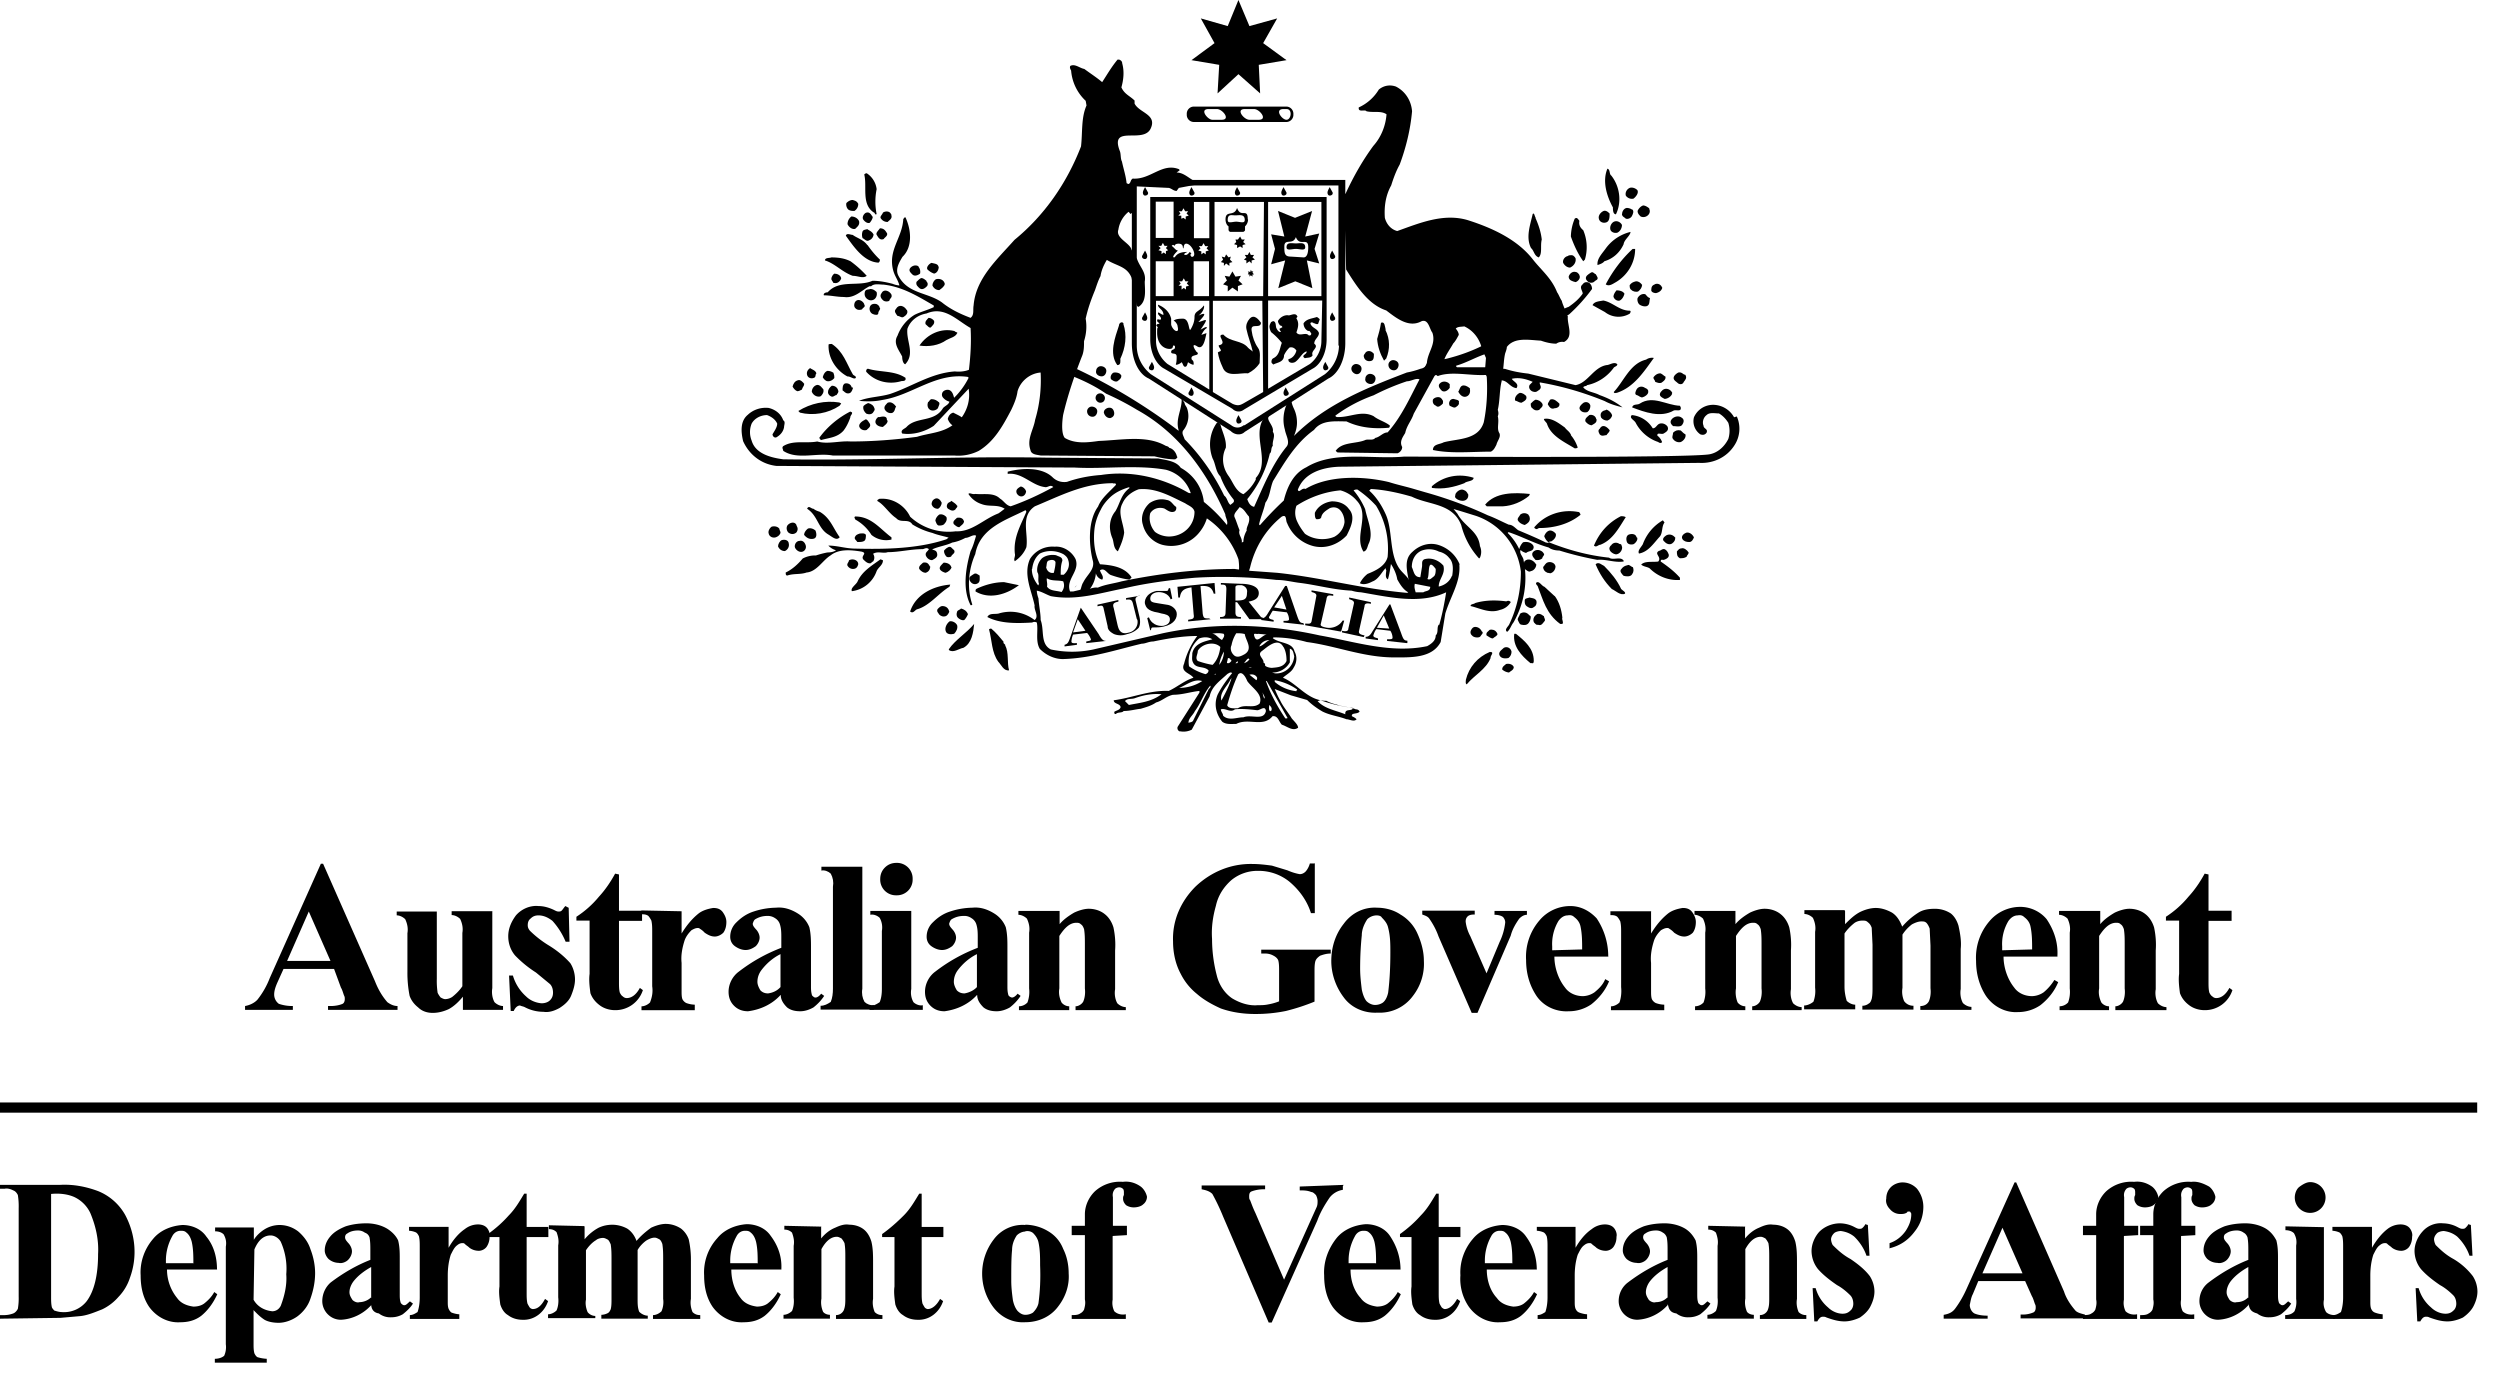 <svg xmlns="http://www.w3.org/2000/svg" width="91" height="50" fill="none" xmlns:v="https://vecta.io/nano"><g fill="#000000"><path d="M12.15 35.269h-1.83l-.23.51c-.06.14-.11.28-.11.42a.42.42 0 0 0 .17.34 1.51 1.51 0 0 0 .51.08v.14H8.92v-.14c.17-.03.34-.11.45-.23a2.98 2.98 0 0 0 .45-.79l1.86-4.16h.08l1.89 4.28c.11.28.25.53.45.76.11.08.23.14.37.14v.14h-2.53v-.14h.11c.14 0 .31-.03.42-.08.06-.03.08-.11.08-.17s0-.08-.03-.14c-.03-.08-.06-.2-.11-.28l-.25-.68h-.01zm-.12-.29l-.79-1.8-.79 1.8h1.58zm5.89-1.82v2.81c-.03.17 0 .37.08.51.08.08.2.14.31.14v.14h-1.46v-.48c-.14.17-.31.34-.51.45-.17.08-.37.14-.59.14-.2 0-.39-.06-.53-.2-.14-.11-.25-.25-.31-.42a4.27 4.27 0 0 1-.08-.87v-1.41c.03-.17 0-.34-.08-.51-.08-.08-.2-.14-.31-.14v-.14h1.46v2.45a2.91 2.91 0 0 0 .03.51c.03.06.06.11.11.17.06.03.11.06.17.06a.49.49 0 0 0 .25-.08c.14-.11.28-.25.37-.39v-1.94c.03-.17 0-.34-.08-.51-.08-.08-.2-.14-.31-.14v-.14h1.49l-.01-.01z"/><path d="M20.7 33.04l.03 1.24h-.14a2.64 2.64 0 0 0-.48-.76c-.14-.11-.31-.2-.51-.2-.11 0-.2.03-.28.11-.08.06-.11.14-.11.25 0 .08.03.14.08.2a3.78 3.78 0 0 0 .68.53c.28.17.56.39.79.65.11.17.17.39.17.59s-.06.39-.14.59-.25.34-.42.45c-.2.11-.39.17-.59.14a1.46 1.46 0 0 1-.68-.17c-.06-.03-.11-.03-.17-.06-.08 0-.17.06-.23.2h-.11l-.06-1.29h.14a1.62 1.62 0 0 0 .48.76c.14.14.34.23.56.25.11 0 .23-.03.31-.11s.11-.17.11-.28-.03-.23-.11-.31l-.51-.42a4.12 4.12 0 0 1-.76-.62c-.17-.2-.25-.45-.25-.7 0-.28.11-.53.28-.76.2-.23.51-.37.82-.34.2 0 .39.06.56.14.06.03.11.06.17.06.03 0 .08 0 .11-.03.06-.06.08-.11.14-.17l.11.06h.01z"/><use href="#A"/><path d="M24.81 33.16v.82c.17-.28.37-.53.62-.73.14-.11.34-.17.53-.2.14 0 .25.03.34.14.08.11.14.23.14.37s-.03.28-.11.39c-.08.08-.2.14-.31.14-.14 0-.25-.06-.37-.14a.7.7 0 0 0-.17-.14c-.03-.03-.06-.03-.08-.03-.08 0-.14.03-.23.08-.11.11-.2.23-.25.37-.08.25-.14.53-.11.82v1.04c0 .08 0 .2.03.28.03.06.08.11.14.14a.95.95 0 0 0 .31.06v.2h-1.94v-.14c.11 0 .23-.06.31-.14.08-.2.11-.39.08-.59v-2c0-.14 0-.25-.03-.39-.03-.06-.06-.11-.11-.17-.08-.06-.17-.06-.25-.06v-.14l1.46.03v-.01zm3.6 3.06c-.31.34-.73.53-1.18.59-.2 0-.37-.06-.51-.2s-.2-.31-.2-.51c0-.28.14-.56.37-.73.48-.37.98-.65 1.55-.87v-.37c0-.17 0-.34-.06-.51a.4.4 0 0 0-.17-.2.46.46 0 0 0-.28-.08c-.14 0-.28.03-.42.11-.06.03-.08.08-.11.17 0 .08.06.14.11.2.08.08.14.2.14.31s-.06.23-.14.31c-.11.08-.23.14-.37.14s-.28-.06-.39-.14-.17-.2-.17-.34a.72.72 0 0 1 .23-.53c.17-.17.37-.31.62-.39a2.71 2.71 0 0 1 .82-.14c.28-.03.56.06.82.23a1.03 1.03 0 0 1 .39.48c.06.25.06.51.06.73v1.41c0 .11 0 .2.03.31 0 .03.03.06.06.08.03.03.06.03.08.03.06 0 .14-.06.2-.14l.11.08c-.11.17-.25.31-.39.42-.14.08-.31.14-.48.14s-.34-.03-.48-.14c-.14-.14-.23-.28-.23-.45h-.01zm0-.28v-1.21c-.28.14-.51.34-.7.59-.08.11-.14.25-.14.42 0 .11.06.23.11.31.08.08.17.11.28.11.2-.03.34-.11.45-.23v.01z"/><path d="M31.389 31.52v4.47c-.03.17 0 .34.08.48.08.08.23.14.34.11v.17h-1.94v-.14c.14 0 .25-.06.37-.14.06-.14.08-.31.08-.48v-3.71c.03-.17 0-.34-.08-.48-.08-.08-.23-.14-.34-.11v-.14h1.49v-.03z"/><path d="M33.17 33.159v2.84c-.03.17 0 .34.08.48.08.08.23.14.34.11v.17h-1.94v-.14c.14 0 .25-.06.37-.14.06-.14.08-.31.08-.48v-2.11c.03-.17 0-.34-.08-.48-.08-.08-.23-.14-.34-.11v-.14h1.49zm-.54-1.75a.57.57 0 0 1 .59.59.57.57 0 0 1-.59.59.57.57 0 0 1-.59-.59c0-.17.06-.31.17-.42s.25-.17.42-.17zm2.93 4.811c-.31.34-.73.53-1.18.59-.2 0-.37-.06-.51-.2s-.2-.31-.2-.51c0-.28.14-.56.37-.73.48-.37.98-.65 1.55-.87v-.37c0-.17 0-.34-.06-.51a.4.4 0 0 0-.17-.2.44.44 0 0 0-.28-.08c-.14 0-.28.03-.42.11-.06.03-.08.08-.11.17 0 .08.06.14.11.2.08.08.14.2.14.31s-.06.23-.14.31c-.11.08-.23.14-.37.14s-.28-.06-.39-.14-.17-.2-.17-.34a.72.72 0 0 1 .23-.53c.17-.17.37-.31.62-.39a2.71 2.71 0 0 1 .82-.14c.28-.03.56.06.82.23a1.03 1.03 0 0 1 .39.48c.06.25.06.51.06.73v1.41c0 .11 0 .2.03.31 0 .03.03.06.06.08s.06.03.08.03c.06 0 .14-.06.2-.14l.11.08c-.11.17-.25.31-.39.42-.14.08-.31.14-.48.14s-.34-.03-.48-.14c-.14-.14-.23-.28-.23-.45h-.01zm0-.28v-1.21c-.28.14-.51.34-.7.59-.08.11-.14.25-.14.42 0 .11.06.23.11.31.08.08.17.11.28.11.17-.03.34-.11.45-.23v.01z"/><path d="M38.57 33.159v.48c.14-.17.34-.31.53-.42.17-.08.37-.14.53-.14.2 0 .42.06.59.2.14.11.25.28.31.48.06.28.08.56.06.84v1.41c-.03.17 0 .37.08.51.08.08.2.14.31.14v.11h-1.83v-.14c.11 0 .23-.08.28-.17.06-.14.08-.31.06-.48v-1.6c0-.2 0-.37-.03-.56-.03-.08-.06-.14-.11-.17-.06-.06-.11-.06-.17-.06-.23 0-.42.17-.62.48v1.91c-.03.17 0 .34.08.51.06.08.17.14.28.14v.14h-1.83v-.14a.43.43 0 0 0 .31-.14 1.12 1.12 0 0 0 .06-.51v-2.03c.03-.17 0-.34-.08-.51-.08-.08-.2-.14-.31-.14v-.14h1.49.01zm9.289-1.75v1.83h-.14c-.14-.45-.42-.84-.79-1.15a1.78 1.78 0 0 0-1.13-.39 1.5 1.5 0 0 0-.98.34c-.28.25-.48.56-.56.93-.11.39-.17.79-.14 1.21a5.25 5.25 0 0 0 .17 1.32c.08.34.28.65.56.84.28.17.62.28.93.25.14 0 .25 0 .39-.03a2 2 0 0 0 .39-.11v-1.1c0-.14 0-.28-.03-.39-.03-.08-.11-.14-.17-.17a.6.6 0 0 0-.31-.08h-.14v-.14h2.53v.14c-.14 0-.25.03-.39.08-.08.06-.14.11-.17.2-.03.11-.03.25-.03.37v1.1c-.34.14-.68.25-1.04.34a5.41 5.41 0 0 1-1.13.11c-.42 0-.84-.06-1.24-.2-.31-.14-.62-.31-.87-.53-.25-.2-.45-.45-.59-.73-.2-.37-.28-.79-.28-1.18-.03-.76.28-1.46.82-2 .56-.53 1.29-.84 2.08-.82.23 0 .48.03.7.06l.56.17c.14.06.28.11.45.14.08 0 .14-.03.2-.08.08-.08.14-.2.17-.31h.17l.01-.02z"/><path d="M50.109 33.04c.31 0 .62.08.87.25a1.51 1.51 0 0 1 .62.7c.14.31.23.65.23.98a1.9 1.9 0 0 1-.39 1.27 1.49 1.49 0 0 1-1.29.62c-.48.03-.96-.17-1.24-.56-.28-.37-.45-.84-.45-1.32s.14-.96.45-1.35c.28-.39.73-.62 1.21-.59h-.01zm0 .28a.5.5 0 0 0-.34.14c-.11.17-.2.37-.2.59-.03.28-.06.7-.06 1.21 0 .25.03.51.06.76.03.14.08.31.17.42.08.08.2.14.31.14a.51.51 0 0 0 .28-.08c.11-.08.17-.23.2-.37.06-.48.08-.98.08-1.46 0-.31 0-.59-.08-.9-.03-.14-.11-.25-.23-.37-.03-.06-.11-.08-.2-.08h.01zm3.461 3.549l-1.21-2.79c-.08-.23-.2-.45-.34-.65-.06-.08-.17-.11-.25-.14v-.14h1.91v.14c-.08 0-.17 0-.25.06-.06.06-.08.11-.08.2a1.5 1.5 0 0 0 .17.53l.59 1.35.48-1.15a2.16 2.16 0 0 0 .2-.7c0-.08-.03-.14-.08-.2-.08-.06-.2-.08-.31-.08v-.14h1.18v.14c-.11 0-.2.06-.28.14-.14.2-.25.39-.31.62l-1.21 2.81h-.2-.01zm4.98-2.049h-1.97c0 .39.14.82.39 1.13.14.2.39.31.65.31a.78.78 0 0 0 .42-.14c.17-.14.31-.28.39-.48l.14.08c-.14.34-.37.62-.65.84a1.44 1.44 0 0 1-.82.25c-.48.03-.96-.2-1.21-.62-.23-.37-.34-.79-.34-1.24a2.03 2.03 0 0 1 .48-1.44c.28-.34.7-.53 1.13-.53.37 0 .7.17.96.45.28.42.42.9.42 1.38l.01.01zm-.96-.26c0-.28 0-.56-.06-.84-.03-.14-.11-.25-.23-.34-.06-.06-.14-.08-.23-.06-.14 0-.25.08-.34.2a1.63 1.63 0 0 0-.23.93v.14l1.07-.03h.02z"/><path d="M60.099 33.16v.82c.17-.28.37-.53.62-.73.14-.11.34-.17.53-.2.14 0 .25.03.34.14.08.11.14.23.14.37s-.03.28-.11.39c-.08.08-.2.14-.31.14-.14 0-.25-.06-.37-.14a.7.7 0 0 0-.17-.14c-.03-.03-.06-.03-.08-.03-.08 0-.14.03-.23.08-.11.11-.2.23-.25.37-.08.25-.14.53-.11.82v1.04c0 .08 0 .2.03.28.03.06.08.11.14.14a.95.95 0 0 0 .31.06v.2h-1.94v-.14c.11 0 .23-.06.31-.14.06-.17.08-.37.06-.56v-2c0-.14 0-.25-.03-.39-.03-.06-.06-.11-.11-.17-.08-.06-.17-.06-.25-.06v-.14h1.49l-.01-.01z"/><path d="M63.17 33.159v.48c.14-.17.34-.31.53-.42.17-.08.37-.14.53-.14.2 0 .42.06.59.2.14.11.25.28.31.48.06.28.08.56.06.84v1.41c-.03.17 0 .37.08.51.08.08.2.14.31.14v.11h-1.8v-.14c.11 0 .23-.08.28-.17.06-.14.08-.31.06-.48v-1.6c0-.2 0-.37-.03-.56-.03-.08-.06-.14-.11-.17-.06-.06-.11-.06-.17-.06-.23 0-.42.17-.62.48v1.91c-.03.17 0 .37.06.51.06.08.17.14.28.14v.14H61.7v-.14a.43.43 0 0 0 .31-.14 1.12 1.12 0 0 0 .06-.51v-2.03c.03-.17 0-.34-.08-.51-.08-.08-.2-.14-.31-.14v-.14h1.49zm3.99.001v.48c.17-.17.34-.34.56-.45.17-.08.37-.14.56-.14s.39.06.59.17c.17.11.28.28.37.51a2.61 2.61 0 0 1 .59-.51c.17-.11.39-.14.59-.14a1.05 1.05 0 0 1 .59.17c.14.11.23.28.28.45.06.28.11.56.08.84V36c-.03.17 0 .37.08.51.08.08.2.14.31.14v.11H69.9v-.14c.14 0 .25-.06.31-.17.06-.14.08-.31.06-.48v-1.55l-.03-.62c-.03-.08-.06-.14-.11-.2-.06-.06-.11-.06-.2-.06-.11 0-.25.06-.34.11-.14.11-.25.23-.34.37v1.94c-.03.17 0 .34.06.48.08.11.2.17.34.17v.14h-1.86v-.14c.08 0 .17-.03.23-.08.06-.03.08-.08.11-.17.03-.14.03-.28.03-.42v-1.55l-.03-.62c-.03-.08-.06-.14-.14-.2-.06-.06-.11-.06-.2-.06a.51.51 0 0 0-.28.08c-.14.11-.28.25-.37.39v1.94c0 .17.03.34.08.51.08.08.2.14.31.14v.17h-1.86v-.14c.11 0 .25-.06.34-.14a1.12 1.12 0 0 0 .06-.51v-2.03c.03-.17 0-.34-.08-.51-.08-.08-.2-.14-.31-.14v-.14h1.46l.02.03zm7.739 1.66h-1.97c0 .39.14.82.39 1.13.14.2.39.31.65.31a.78.78 0 0 0 .42-.14 1.83 1.83 0 0 0 .39-.45l.14.08c-.14.34-.37.62-.65.84a1.44 1.44 0 0 1-.82.25c-.48.03-.93-.23-1.18-.62-.23-.37-.34-.79-.34-1.24a2.03 2.03 0 0 1 .48-1.44c.28-.34.7-.53 1.13-.53.37 0 .73.17.96.45.28.42.42.87.39 1.35l.01.01zm-.93-.26c0-.28 0-.56-.06-.84-.03-.14-.11-.25-.23-.34-.06-.06-.14-.08-.23-.06-.14 0-.25.08-.34.2a1.63 1.63 0 0 0-.23.93v.14l1.07-.03h.02z"/><path d="M76.449 33.159v.48c.14-.17.34-.31.53-.42.17-.08.37-.14.53-.14.2 0 .42.06.59.2.14.11.25.28.31.48.06.28.08.56.06.84v1.41c-.03.17 0 .37.08.51.08.08.2.14.31.14v.11h-1.86v-.14c.11 0 .23-.08.28-.17.06-.14.08-.31.06-.48v-1.6c0-.2 0-.37-.03-.56-.03-.08-.06-.14-.11-.17-.06-.06-.11-.06-.17-.06-.23 0-.42.17-.62.48v1.91c-.03.17 0 .34.08.51.06.08.17.14.28.14v.14h-1.8v-.14a.43.43 0 0 0 .31-.14 1.12 1.12 0 0 0 .06-.51v-2.03c.03-.17 0-.34-.08-.51-.08-.08-.2-.14-.31-.14v-.14h1.49.01z"/><use href="#A" x="57.859"/><path d="M0 48.01v-.14h.17a.95.95 0 0 0 .31-.06c.08-.03.14-.11.17-.17a2.27 2.27 0 0 0 .03-.45v-3.21a2.58 2.58 0 0 0-.03-.48c-.03-.06-.08-.14-.17-.17-.11-.06-.23-.08-.31-.06H0v-.14h2.17c.48-.03.96.06 1.41.23a1.98 1.98 0 0 1 .98.87c.37.7.45 1.52.17 2.28a1.8 1.8 0 0 1-.42.7 1.82 1.82 0 0 1-.59.45c-.28.11-.56.23-.84.25l-.68.06L.01 48l-.01.01zm1.86-4.56v3.77c0 .11 0 .25.03.37.03.06.06.08.08.11.08.03.2.06.28.06a1.05 1.05 0 0 0 .9-.39c.28-.37.42-.96.42-1.72.03-.51-.08-1.01-.28-1.49a1.21 1.21 0 0 0-.59-.59c-.25-.11-.56-.14-.84-.11v-.01zm6.049 2.76h-1.83a1.65 1.65 0 0 0 .37 1.04c.14.2.37.28.59.31.14 0 .28-.03.39-.11.14-.11.28-.25.37-.42l.11.08c-.14.31-.34.59-.59.79-.23.17-.48.23-.76.23-.45.03-.87-.2-1.13-.56-.23-.34-.31-.73-.31-1.15-.03-.48.14-.96.45-1.32.25-.31.65-.48 1.07-.51.34 0 .68.14.87.42.28.34.39.76.39 1.21l.01-.01zm-.87-.22c0-.25 0-.53-.06-.79-.03-.11-.08-.25-.2-.34-.06-.06-.14-.06-.2-.06-.14 0-.25.08-.31.2a1.82 1.82 0 0 0-.23.87v.11h.98l.02.01zm2.191 1.69v1.24c0 .11 0 .23.03.34.03.06.06.11.11.14a1.35 1.35 0 0 0 .34.06v.14H7.82v-.14c.11 0 .25-.03.34-.11a.77.77 0 0 0 .06-.42v-3.55c.03-.17 0-.31-.08-.45-.08-.08-.2-.11-.31-.11v-.14h1.41v.45c.08-.14.23-.28.37-.37a1.05 1.05 0 0 1 .56-.17c.25 0 .48.08.68.23.2.17.37.39.45.65.11.28.17.59.17.87 0 .31-.06.62-.17.93-.08.25-.25.48-.48.65-.2.14-.45.23-.68.23-.17 0-.37-.03-.51-.11-.17-.11-.28-.23-.39-.34l-.01-.02zm0-.37c.14.25.39.39.68.42.14 0 .25-.08.31-.2.14-.37.23-.76.2-1.15a2.4 2.4 0 0 0-.2-1.18c-.08-.14-.23-.23-.37-.23-.25 0-.45.17-.59.51l-.03 1.83zm4.281.199c-.28.31-.68.51-1.1.53-.17 0-.34-.06-.48-.2-.11-.11-.2-.28-.2-.48 0-.25.11-.51.31-.68.45-.34.93-.62 1.44-.82v-.34c0-.17 0-.31-.03-.48-.03-.08-.08-.14-.17-.17a.41.41 0 0 0-.25-.08c-.14 0-.28.03-.39.11-.06.03-.08.08-.08.14 0 .08.06.14.11.2.08.08.14.2.14.31s-.06.23-.14.31-.23.14-.34.11a.58.58 0 0 1-.37-.14c-.08-.08-.14-.2-.14-.31 0-.2.08-.37.2-.51.14-.17.34-.28.56-.37.25-.08.51-.11.76-.11s.53.06.76.2c.17.11.31.25.39.42.06.23.06.45.06.68v1.29c0 .08 0 .2.03.28 0 .03.03.06.06.08.03.03.06.03.08.03.06 0 .11-.06.2-.14l.11.08c-.08.14-.23.28-.37.39-.14.08-.28.11-.42.11a.67.67 0 0 1-.45-.14c-.2-.03-.28-.17-.28-.34v.04zm0-.26v-1.13c-.25.14-.48.31-.65.53-.08.11-.14.25-.14.39 0 .11.06.2.11.28.06.06.17.11.25.08.14 0 .31-.06.42-.17l.01.02z"/><path d="M16.329 44.659v.76c.14-.25.34-.51.59-.68a.78.78 0 0 1 .48-.17c.11 0 .23.03.31.11s.14.23.11.34a.62.62 0 0 1-.11.37c-.06.08-.17.14-.28.14a.57.57 0 0 1-.34-.11c-.06-.06-.11-.08-.17-.14-.03-.03-.06-.03-.08-.03-.08 0-.14.03-.2.08-.11.08-.17.23-.23.34-.08.25-.11.51-.11.76v.96c0 .08 0 .17.03.25.03.06.06.11.11.14.08.03.2.06.28.06v.17h-1.8v-.14c.11 0 .2-.06.28-.11.06-.17.08-.37.08-.53v-1.86c0-.11 0-.25-.03-.37-.03-.06-.06-.11-.11-.14a.76.76 0 0 0-.25-.06v-.14h1.44z"/><path d="M19.17 43.45v1.21h.79v.37h-.79v2.05c0 .11 0 .25.03.37a1.37 1.37 0 0 0 .08.14c.02.03.08.06.11.06.17 0 .31-.11.45-.37l.11.08c-.14.42-.51.7-.93.68-.2 0-.39-.06-.53-.17-.14-.08-.23-.23-.28-.39-.03-.23-.06-.45-.03-.65v-1.8h-.42v-.11c.28-.2.53-.42.76-.68.23-.23.39-.51.56-.79h.08.01z"/><path d="M21.279 44.66v.45a1.74 1.74 0 0 1 .51-.42c.17-.08.34-.11.51-.11a1.16 1.16 0 0 1 .53.14c.17.11.28.28.34.45.17-.2.34-.34.53-.48.17-.08.37-.14.53-.14.2 0 .39.06.56.17.14.11.23.25.28.39a3.36 3.36 0 0 1 .08.79v1.38c-.03.17 0 .34.06.48.08.08.17.11.28.11v.14h-1.72v-.14c.11 0 .23-.06.31-.14a.84.84 0 0 0 .06-.45v-1.44c0-.2 0-.37-.03-.56-.03-.08-.06-.14-.11-.17-.06-.03-.11-.06-.17-.06-.11 0-.23.06-.31.11-.11.08-.23.2-.31.34v1.8c0 .14 0 .31.06.45.08.08.2.14.31.14V48h-1.69v-.14a.56.56 0 0 0 .23-.06c.06-.03.08-.08.11-.14.03-.11.03-.25.03-.37v-1.44c0-.2 0-.37-.03-.56-.03-.06-.06-.14-.11-.17-.06-.03-.11-.06-.17-.06-.08 0-.2.03-.25.08-.14.08-.28.23-.37.37v1.8c-.03.14 0 .31.06.45.06.08.17.14.28.14v.08h-1.72v-.14c.11 0 .23-.06.31-.14.06-.14.08-.31.06-.48v-1.89c.03-.17 0-.31-.06-.48-.08-.08-.17-.11-.28-.11v-.14l1.29.03.01.03zm7.171 1.55h-1.83c0 .37.11.76.34 1.04.14.2.37.28.59.31.14 0 .28-.03.39-.11.14-.11.28-.25.37-.42l.11.08c-.14.31-.34.59-.59.79-.23.17-.48.23-.76.23-.45.03-.87-.2-1.13-.56-.23-.34-.31-.73-.31-1.15a1.85 1.85 0 0 1 .48-1.35c.25-.31.65-.48 1.07-.51.34 0 .68.14.87.42.28.37.42.79.39 1.24l.01-.01zm-.87-.22c0-.25 0-.53-.06-.79-.03-.11-.08-.25-.2-.34-.06-.06-.14-.06-.2-.06-.14 0-.25.08-.31.2a1.82 1.82 0 0 0-.23.87v.11h.98l.02.01z"/><use href="#B"/><path d="M33.549 43.45v1.21h.79v.37h-.79v2.05c0 .11 0 .25.03.37a1.37 1.37 0 0 0 .08.14c.02.03.08.06.11.06.14 0 .31-.11.45-.37l.11.08c-.14.42-.51.7-.93.68-.2 0-.39-.06-.53-.17-.14-.08-.23-.23-.28-.39-.03-.23-.06-.45-.03-.65v-1.8h-.45v-.11c.28-.2.53-.42.79-.68.23-.23.39-.51.56-.79h.08.01zm3.771 1.129a1.64 1.64 0 0 1 .82.23c.26.15.45.37.56.65.14.28.2.59.2.9.03.42-.11.84-.37 1.18-.28.39-.73.59-1.21.59-.45.03-.87-.17-1.15-.53a2.04 2.04 0 0 1 0-2.48 1.31 1.31 0 0 1 1.15-.53v-.01zm0 .25c-.11 0-.23.06-.31.14-.11.17-.17.34-.17.53-.03.28-.03.65-.03 1.13 0 .23.03.48.06.7.03.14.08.28.17.39.08.08.17.14.28.14a.51.51 0 0 0 .28-.08c.08-.08.17-.2.2-.34.06-.45.08-.9.06-1.38 0-.28 0-.56-.06-.84-.03-.14-.11-.25-.2-.34-.08-.06-.17-.08-.28-.06v.01z"/><use href="#C"/><path d="M48.88 43.17v.14a.76.76 0 0 0-.48.28c-.17.25-.34.53-.45.84l-1.66 3.71h-.11l-1.66-3.86a7.71 7.71 0 0 0-.39-.82c-.11-.11-.25-.14-.39-.17v-.14h2.31v.14h-.08a1.25 1.25 0 0 0-.42.08c-.06.03-.08.08-.08.17 0 .06 0 .11.03.14.03.06.08.23.2.48l1.04 2.42.96-2.14.23-.51c.03-.08.03-.14.03-.23a.51.51 0 0 0-.06-.2c-.06-.06-.11-.11-.17-.11-.14-.06-.28-.06-.42-.06v-.14l1.6-.06-.03.04zm2.109 3.04h-1.83c0 .37.11.76.37 1.04.14.2.37.28.59.31.14 0 .28-.03.39-.11.14-.11.28-.25.37-.42l.11.08c-.14.31-.34.59-.59.79-.23.17-.48.23-.76.23-.45.03-.87-.2-1.13-.56-.23-.34-.31-.73-.31-1.15-.03-.48.14-.96.45-1.35.25-.31.65-.48 1.07-.51.34 0 .68.14.87.42.25.37.39.79.39 1.24l.01-.01zm-.9-.22c0-.25 0-.53-.06-.79-.03-.11-.08-.25-.2-.34-.06-.06-.14-.06-.2-.06-.14 0-.25.08-.31.2a1.82 1.82 0 0 0-.23.87v.11h.98l.02.01z"/><path d="M52.369 43.45v1.21h.79v.37h-.79v2.05c0 .11 0 .25.03.37a1.37 1.37 0 0 0 .08.14c.03.03.08.06.11.06.14 0 .31-.11.45-.37l.11.08c-.14.42-.51.7-.93.68-.2 0-.39-.06-.53-.17-.14-.08-.23-.23-.28-.39-.03-.23-.06-.45-.03-.65v-1.8h-.42v-.11c.28-.2.53-.42.76-.68.23-.23.39-.51.56-.79h.08.01z"/><path d="M55.949 46.21h-1.83c0 .37.11.76.37 1.04.14.2.37.28.59.31.14 0 .28-.03.39-.11.14-.11.28-.25.37-.42l.11.08c-.14.31-.34.59-.59.79-.23.17-.48.23-.76.23-.45.03-.87-.2-1.13-.56a1.79 1.79 0 0 1-.31-1.15c-.03-.48.14-.96.45-1.32.25-.31.65-.48 1.07-.51.34 0 .68.14.87.42.25.34.39.76.39 1.21l.01-.01zm-.9-.22c0-.25 0-.53-.06-.79-.03-.11-.08-.25-.2-.34-.06-.06-.14-.06-.2-.06-.14 0-.25.08-.31.2a1.82 1.82 0 0 0-.23.87v.11h.98l.02.01z"/><path d="M57.35 44.659v.76c.14-.25.34-.51.59-.68a.78.78 0 0 1 .48-.17c.11 0 .23.03.31.11s.14.23.11.34a.62.62 0 0 1-.11.37c-.06.08-.17.14-.28.14a.57.57 0 0 1-.34-.11c-.06-.06-.11-.08-.17-.14-.03-.03-.06-.03-.08-.03-.08 0-.14.03-.2.08-.11.08-.17.23-.23.34-.08.25-.11.51-.11.76v.96c0 .08 0 .17.03.25.03.06.06.11.14.14s.2.06.28.06v.17h-1.8v-.14c.11 0 .2-.06.28-.11.06-.17.08-.37.08-.53v-1.86c0-.11 0-.25-.03-.37-.03-.06-.06-.11-.11-.14a.76.76 0 0 0-.25-.06v-.14h1.41zm3.35 2.85c-.28.31-.68.51-1.1.53-.17 0-.34-.06-.48-.2-.11-.11-.2-.28-.2-.48 0-.25.11-.51.34-.68.45-.34.93-.62 1.44-.82v-.34c0-.17 0-.31-.03-.48-.03-.08-.08-.14-.14-.17a.41.41 0 0 0-.25-.08c-.14 0-.28.03-.39.11-.06.03-.08.08-.08.14 0 .08.06.14.11.2.08.08.14.2.14.31s-.06.23-.14.31-.23.14-.34.11a.58.58 0 0 1-.37-.14c-.08-.08-.14-.2-.14-.31 0-.2.08-.37.2-.51.14-.17.34-.28.56-.37.25-.08.51-.11.76-.11s.53.06.76.2c.17.11.28.25.37.42.06.23.06.45.06.68v1.29c0 .08 0 .2.03.28 0 .03.03.06.06.08.03.03.06.03.08.03.06 0 .11-.06.2-.14l.11.08c-.08.14-.23.28-.37.39-.14.08-.28.11-.42.11a.67.67 0 0 1-.45-.14c-.23-.03-.28-.17-.31-.34l-.01.04zm0-.26v-1.13c-.25.14-.48.31-.65.53-.08.11-.14.25-.14.39 0 .11.06.2.11.28.06.06.17.11.25.08.17 0 .31-.06.42-.17l.01.02z"/><use href="#B" x="33.63"/><path d="M67.99 44.579l.06 1.13h-.11c-.08-.25-.25-.51-.45-.7-.14-.11-.28-.17-.48-.2-.08 0-.2.03-.25.08-.06.06-.11.14-.11.23a.51.51 0 0 0 .06.2c.2.2.39.37.65.51.25.17.51.37.7.62a1.05 1.05 0 0 1 .17.56c0 .19-.06.37-.14.53-.08.17-.23.31-.39.42-.17.08-.37.14-.56.14-.23 0-.42-.06-.65-.14-.06-.03-.08-.03-.14-.03-.08 0-.14.06-.2.17h-.11l-.06-1.21h.11a1.42 1.42 0 0 0 .45.7c.14.14.34.23.53.23.11 0 .2-.03.28-.11.08-.06.11-.17.11-.25 0-.11-.03-.23-.11-.31-.14-.14-.31-.28-.48-.37-.25-.17-.51-.37-.7-.59a1.07 1.07 0 0 1-.23-.65c0-.25.11-.51.28-.7.2-.2.48-.31.76-.31a1.16 1.16 0 0 1 .53.14c.06.03.11.06.17.06.03 0 .08 0 .11-.03a.45.45 0 0 0 .11-.14l.08.03.01-.01zm.79.841v-.17c.25-.08.45-.25.59-.45.11-.17.2-.37.2-.59 0-.03 0-.06-.03-.08 0-.03-.03-.03-.06-.03s-.06 0-.06.03c-.08.06-.17.06-.25.06a.48.48 0 0 1-.37-.17c-.11-.11-.17-.25-.14-.39 0-.17.06-.31.17-.42s.28-.17.42-.17a.72.72 0 0 1 .53.23 1.07 1.07 0 0 1 .23.65c0 .34-.11.65-.31.9-.25.34-.56.53-.93.62l.01-.02zm4.95 1.21h-1.72l-.2.48c-.06.11-.08.25-.11.39 0 .11.06.25.17.31.14.06.31.08.48.08V48h-1.6v-.14c.17-.03.31-.08.42-.23.17-.23.31-.48.42-.73l1.74-3.86h.06l1.74 3.97c.08.25.23.48.42.7.08.08.23.11.34.14v.14h-2.34v-.14h.08a.97.97 0 0 0 .39-.08c.06-.03.08-.11.08-.17s0-.08-.03-.14c-.03-.08-.06-.2-.11-.28l-.25-.56.02.01zm-.11-.28l-.73-1.66-.73 1.66h1.46z"/><use href="#C" x="36.81"/><path d="M79.39 45v2.31a.69.69 0 0 0 .06.42c.11.11.28.14.42.11v.17H77.9v-.14c.11 0 .23 0 .31-.06.06-.03.11-.08.14-.14.03-.11.06-.23.03-.37v-2.34h-.48v-.34h.48v-.42c0-.31.14-.62.37-.84.28-.25.65-.37 1.01-.34.23-.03.45.06.65.17.11.08.2.23.23.37a.35.35 0 0 1-.14.28c-.08.08-.23.11-.34.11a.51.51 0 0 1-.28-.08c-.06-.06-.11-.14-.11-.23 0-.06 0-.08.03-.14v-.11s0-.08-.03-.11-.08-.06-.14-.06-.14.03-.17.08c-.06.08-.08.17-.06.28v1.04h.51v.34l-.51.03-.01.01zm2.449 2.509c-.28.31-.68.51-1.1.53-.17 0-.34-.06-.48-.2-.11-.11-.2-.28-.2-.48 0-.25.11-.51.34-.68.45-.34.93-.62 1.44-.82v-.34c0-.17 0-.31-.03-.48-.03-.08-.08-.14-.14-.17a.41.41 0 0 0-.25-.08c-.14 0-.28.03-.39.11-.06.03-.08.08-.08.14 0 .08.06.14.11.2.08.08.14.2.14.31s-.06.23-.14.31-.23.14-.34.11a.58.58 0 0 1-.37-.14c-.08-.08-.14-.2-.14-.31 0-.2.08-.37.2-.51.14-.17.34-.28.56-.37.25-.08.51-.11.76-.11s.53.06.76.2c.17.11.28.25.37.42.06.23.06.45.06.68v1.29c0 .08 0 .2.03.28 0 .03.03.06.06.08.03.03.06.03.08.03.06 0 .11-.06.2-.14l.11.08c-.08.14-.23.28-.37.39-.14.08-.28.11-.42.11a.67.67 0 0 1-.45-.14c-.23-.06-.28-.17-.31-.34l-.01.04zm0-.26v-1.13c-.25.14-.48.31-.65.53-.08.11-.14.25-.14.39 0 .11.06.2.11.28.06.06.17.11.25.08.17 0 .31-.06.42-.17l.01.02z"/><path d="M84.59 44.659v2.65c-.03.17 0 .31.08.45.08.08.2.11.31.11v.14h-1.8v-.14c.11 0 .25-.03.34-.14a.84.84 0 0 0 .06-.45v-1.94c.03-.17 0-.31-.08-.45-.08-.08-.2-.11-.31-.11v-.14l1.41.03-.01-.01zm-.5-1.63a.56.56 0 1 1-.56.56c0-.14.06-.31.17-.39s.25-.17.39-.17z"/><path d="M86.34 44.659v.76c.14-.25.34-.51.56-.68a.78.78 0 0 1 .48-.17c.11 0 .23.03.31.11s.14.23.11.34a.62.62 0 0 1-.11.37c-.06.08-.17.14-.28.14a.57.57 0 0 1-.34-.11c-.06-.06-.11-.08-.17-.14-.03-.03-.06-.03-.08-.03-.08 0-.14.03-.2.08-.11.08-.17.23-.23.34-.08.25-.11.51-.11.76v.96c0 .08 0 .17.03.25.03.06.06.11.14.14s.2.06.28.06v.17h-1.8v-.14c.11 0 .2-.06.28-.11.06-.17.08-.37.08-.53v-1.86c0-.11 0-.25-.03-.37-.03-.06-.06-.11-.11-.14a.76.76 0 0 0-.25-.06v-.14h1.44zm3.599-.08l.06 1.13h-.11c-.08-.25-.25-.51-.45-.7-.14-.11-.28-.17-.48-.2-.08 0-.2.03-.25.08-.06.06-.11.14-.11.23a.51.51 0 0 0 .06.2c.2.2.39.37.65.51a2.46 2.46 0 0 1 .7.62 1.05 1.05 0 0 1 .17.56c0 .19-.06.37-.14.53s-.23.31-.39.42c-.17.08-.37.14-.56.14-.23 0-.42-.06-.65-.14-.06-.03-.08-.03-.14-.03-.08 0-.14.06-.2.17h-.11l-.06-1.21h.11a1.42 1.42 0 0 0 .45.7c.14.14.34.23.53.23.11 0 .2-.03.28-.11.08-.06.11-.17.11-.25 0-.11-.03-.23-.11-.31-.14-.14-.31-.28-.48-.37-.25-.17-.51-.37-.7-.59a1.07 1.07 0 0 1-.23-.65c0-.25.11-.51.28-.7a.88.88 0 0 1 .76-.31 1.16 1.16 0 0 1 .53.14c.06.03.11.06.17.06.03 0 .08 0 .11-.03.06-.06.08-.08.11-.14l.08.03.01-.01zM39.199 21.3s-.06.08-.08.08l.08-.08zm.85-6.641c.11 0 .17-.08.17-.17s-.08-.17-.17-.17c-.11 0-.17.08-.17.17 0 .08.08.17.17.17zm8.24-7.489h-6.42v5.18c0 .51.23.93.51 1.07l2.48 1.46c.11.11.28.14.42.03l2.5-1.49c.28-.14.51-.56.51-1.07V7.17zm-4.27 1.5h-.56V7.35h.56v1.32zm-.4.45l.08-.08-.06-.08h.11l.06-.11.06.11h.11l-.06.08.08.08-.11.03v.11l-.08-.06-.08.06v-.11l-.11-.03zm-1.55 1.66V9.51h.65v1.27h-.65zm.09-1.83h.11l.06-.11.06.11h.11l-.06.08.08.08-.08.03v.11l-.08-.06-.08.06v-.11l-.11-.03.08-.08-.08-.08h-.01zm.76 1.29h.11l.06-.11.06.11h.11l-.06.08.08.08-.11.03v.11l-.08-.06-.08.06v-.14h-.11l.08-.08-.06-.08zm.45-1.01l-.06-.06s-.08.11-.14.11-.06 0-.06-.03.08-.06.11-.08c-.42 0-.42.2-.48.2-.11 0 .08-.2.14-.25-.08 0-.14-.11-.23-.17.06-.06.06-.03.11 0 0-.03.03-.08.14-.08.2 0 .14.17.17.17s0-.17.11-.17c.2 0 .42.48.2.48-.08-.06-.03-.11-.03-.11l.02-.01zm-.48-1.38l.08-.08-.06-.08h.11l.06-.11.06.11h.11l-.06.08.08.08-.11.03v.11l-.08-.06-.08.03v-.11h-.11zm-.17-.51v1.32h-.65V7.34h.65zm1.3 6.84l-1.52-.93c-.25-.2-.42-.51-.42-.84v-1.46h1.94v3.24-.01zm-.57-3.4V9.51h.56v1.27h-.56zm2.53 3.49l-.73.42c-.06.03-.11.06-.2.06a.51.51 0 0 1-.2-.06l-.7-.42v-3.32h1.8l.03 3.32zm0-3.49h-1.77V7.35h1.8l-.03 3.43zm2.12 1.63c0 .34-.17.65-.42.84l-1.52.9v-3.21h1.97l-.03 1.46v.01zm0-1.63h-1.94V7.35h1.94v3.43zM43.9 12.13l-.17.06c.06-.11.11-.2.2-.25 0-.08-.11 0-.23.06.37-.53.14-.31-.08-.28.34-.34.23-.34 0-.23.2-.14.23-.34.2-.37-.17.23-.34.2-.34.42 0 .17-.06.31-.14.45-.08.11-.03-.39-.28-.39-.08 0-.28 0-.34.08.06 0 .14.14.14.17s.06.2-.03.2-.2-.17-.2-.25v-.2c-.06-.25-.25-.42-.48-.51 0 .14.2.17.2.37-.08 0-.2-.14-.2-.06s.11.11.11.2-.14-.03-.14.06.08.06.08.14c-.03-.03-.08 0-.11.03 0 .03.03.06.06.08-.03.03-.03.06-.03.2 0 .42.25.59.45.59.14 0 .11-.08.14-.14 0 .06.06-.03.06.08s-.14.06-.14.17.2 0 .2.17c0 .08 0 .2-.03.28 0 .06.23-.06.2-.08.06.03.06.17.14.17s.08-.14.11-.17c-.03 0 .2.14.2.08 0-.2-.08-.11-.08-.23s.25-.08.23-.17c-.03-.08-.06-.03-.08-.11 0 .03-.2-.31.06-.14s.31-.45.34-.48h-.02zm6.839 1.349c.11 0 .17-.11.17-.2 0-.11-.11-.17-.2-.17s-.17.08-.17.17c0 .11.08.2.2.2zm-.839.5c.11 0 .17-.11.17-.2 0-.11-.11-.17-.2-.17s-.17.08-.17.17c-.03.11.08.2.2.2z"/><path d="M39.77 15.17c.11 0 .17-.11.17-.2 0-.11-.11-.17-.2-.17s-.17.08-.17.17c0 .11.08.2.2.2zm.64.049c.11-.03.17-.11.14-.23s-.11-.17-.23-.14c-.08.03-.14.08-.14.17.03.11.11.2.23.2zM58.65 6.39c.31.39.39.96.17 1.41-.11 0-.11-.17-.11-.25-.23-.42-.39-.96-.2-1.41.11.03.06.2.14.25zm-26.741.5a2.27 2.27 0 0 0 0 .9c-.06.06-.06-.06-.11-.06-.45-.31-.23-.93-.34-1.38.03-.03.08-.06.11-.03a.8.8 0 0 1 .34.56v.01zm27.691.03c.06.11-.06.25-.14.31-.11.03-.23-.03-.28-.11-.03-.11.03-.23.14-.28.08-.03.2 0 .28.08zm-28.36.509c0 .11-.06.2-.14.25-.06 0-.17 0-.23-.06s-.08-.17-.06-.23c.06-.06.14-.11.23-.11.08.03.14.03.2.14v.01zm28.789.17c.06.11 0 .23-.11.28-.06.03-.14.03-.2 0-.06-.06-.11-.11-.11-.2.03-.08.11-.17.2-.2.08 0 .17.06.23.11l-.01.01z"/><path d="M59.409 7.619c.08.06.03.17 0 .23-.03.08-.14.14-.23.11-.06-.06-.11-.06-.14-.14 0-.11.06-.23.17-.25.03 0 .11 0 .2.06v-.01z"/><path d="M58.589 7.79c0 .11 0 .28-.14.31-.11.03-.23-.03-.25-.14-.03-.11.06-.23.17-.28.08-.03.17.03.23.11h-.01zm-26.14.06c.03.11-.08.17-.14.23-.08 0-.17-.03-.23-.11-.08-.08.03-.14.06-.23.08-.06.23-.06.28.03.03.03.03.06.03.08zm-.68.03c0 .08-.06.17-.11.23-.08.03-.17-.03-.23-.11s0-.2.08-.25c.14-.06.2.06.25.14l.01-.01zm24.121.05c.11.25.2.51.23.79-.06.23.03.51-.11.65-.17-.06-.17-.25-.28-.34-.2-.39-.03-.84.06-1.24.06-.06.06.06.11.14h-.01zm-24.62.12c.03.14-.06.2-.14.28-.11.03-.23-.06-.28-.17a.35.35 0 0 1 .14-.28c.11 0 .23.06.28.17zm26.36.33a1.58 1.58 0 0 1 .06 1.07l-.06.06c-.2-.28-.34-.59-.45-.9a1.76 1.76 0 0 1 .14-.65c.08-.06.11 0 .17.08-.03.14.03.25.14.34zm1.409-.19c0 .11-.06.23-.17.28-.11.03-.23-.03-.25-.11-.03-.11.03-.23.11-.28.14-.08.28.03.31.11z"/><path d="M31.799 8.52a.25.25 0 0 1-.17.23c-.08.06-.17-.06-.23-.08a.36.36 0 0 1 0-.25c.03-.06.11-.06.17-.08.08.06.17.08.23.2v-.02zm.48-.05c.06.11-.08.17-.11.23-.14.06-.2-.06-.25-.14-.06-.08.06-.17.11-.25.14 0 .2.08.25.17v-.01zm27.071-.031c0 .14-.23.28-.25.45-.14.31-.39.53-.7.62-.06.08-.17.11-.25.14-.03-.23.17-.42.31-.62.23-.31.56-.51.9-.59h-.01z"/><path d="M31.579 8.92c.14.2.28.37.45.53 0 .06-.03.11-.06.11-.53-.03-.9-.59-1.18-.98.03-.11.17-.03.25-.03.14.11.39.17.53.37h.01zm27.94.14c0 .51-.28.96-.7 1.21-.11.06-.25.17-.37.08.25-.48.59-.93.98-1.29h.08.01zm-2.169.34c.03.14-.06.28-.2.34-.11 0-.2-.08-.25-.17-.03-.11.06-.23.17-.25.03-.03.08-.03.14-.03s.11.06.14.11zm-26.391.11a3.82 3.82 0 0 1 .59.53c-.14.11-.31 0-.51 0-.39-.14-.65-.45-1.01-.56 0-.11.17-.08.23-.11.25 0 .48.03.7.14zm11.96-3.35c-.62-.25-1.04.39-1.69.34-.08.06-.06.11-.11.17s-.08 0-.11 0c-.03-.28-.11-.51-.17-.79-.06-.11-.03-.28-.08-.39-.37-.98.87-.23 1.13-.82.23-.51-.42-.56-.59-.9v-.11c-.17-.17-.37-.23-.48-.48.08-.28.11-.59.03-.87 0-.06-.03-.11-.11-.14h-.06c-.23.28-.37.53-.56.82-.2-.17-.42-.31-.65-.48-.17-.03-.34-.2-.51-.11-.03.06 0 .11.03.17a1.69 1.69 0 0 0 .53 1.1l.03.17c-.2.45-.14.98-.2 1.49-.51 1.32-1.32 2.5-2.42 3.4-.65.73-1.41 1.41-1.49 2.39-.03.17.03.34-.11.45-.37-.14-.73-.31-1.04-.56-.51-.37-1.24-.31-1.58-.96-.14-.25.03-.51.14-.7.39-.37.31-1.01.11-1.44-.06 0-.06.06-.08.06-.03.68-.56 1.13-.37 1.86.06.23.17.34.23.56a.76.76 0 0 1-.25-.06c-.23-.06-.48-.11-.73-.11-.51.23-1.21-.06-1.63.42-.06 0-.17.03-.14.11.25 0 .48.06.73.06.39.06.65-.25.93-.39h.06c.11-.11.31-.06.45-.06.7.08 1.24.42 1.83.76v.06c-.23.11-.48.17-.7.28a1.5 1.5 0 0 0-.62.76c-.17.28.06.53.17.76 0 .11.03.25.11.28.37-.39.03-.84.08-1.29.11-.31.39-.51.7-.56.65-.28 1.1.25 1.6.53.03.51 0 1.01-.06 1.52-.14.06-.34.08-.51.06-.87.06-1.58.56-2.36.82-.37.11-.79.11-1.13.25.28.03.56.03.84-.03 1.1-.17 1.94-1.01 3.12-.84l.03.03a2.73 2.73 0 0 1-.53.73c-.03-.11-.06-.23-.17-.28-.08-.03-.2 0-.25.08-.03.06-.03.11 0 .17a.45.45 0 0 0 .25.17c-.03.11-.14.14-.23.23-.31.53-.96.31-1.32.68-.06.08-.25.11-.17.25.39.06.82-.06 1.15-.28l1.27-1.35c.06.37-.03.73-.25 1.04-.08-.06-.2-.11-.31-.17-.11.03-.17.11-.2.23.03.08.08.17.17.23-.39.28-.84.28-1.29.42-.82.11-1.63.17-2.42.17-.39-.03-.84.11-1.21 0-.42.08-.87-.06-1.24.17-.06.06 0 .11 0 .17.51.34 1.21.06 1.8.17h4.42c.31.03.62-.03.9-.17.56-.34.87-.9 1.18-1.49.11-.23.2-.45.23-.68.11-.37.45-.65.84-.68.03.56-.03 1.15-.2 1.72-.06.37-.31.7-.17 1.1.03.17.23.17.37.2l4.14.03c.25.06.51.11.76.11.03-.03.11-.06.06-.11-.03-.14-.14-.28-.28-.31-.03-.06-.11-.06-.14-.08-.7-.39-1.58-.2-2.42-.17-.42.06-.87.11-1.24-.11-.17-.2-.06-.84-.06-.84.17-.73.42-1.46.7-2.17.06-.17.06-.34.06-.51.08-.25.11-.53.06-.82.08-.37.2-.7.34-1.04.06-.17.11-.34.2-.51.03-.2.11-.39.23-.59.37.23.73.23.9.65l.17.93c0 .06.06.17.11.11.28-.2.2-.62.2-.9.06-.34-.17-.51-.28-.82-.08-.11-.14-.23-.2-.34-.06-.25-.59-.42-.48-.73a1.03 1.03 0 0 1 .37-.65c.03.03.06.06.06.08l.14-.08v-.93l1.27.06c.11.03.17.11.28.11l.08-.11.9-.17c-.39.03-.62-.39-.98-.39l.11-.08-.02-.04zM34.17 9.709c0 .11-.06.23-.17.25-.08-.03-.14-.06-.23-.14-.08-.08.06-.23.14-.25.11.03.23.03.25.14h.01zm-.74.001c.06.06.08.17.06.25-.08.06-.2.11-.28.03s-.14-.14-.08-.23c.06-.08.2-.14.31-.06l-.01.01z"/><path d="M57.49 10.019c.06.11-.06.23-.14.25-.11-.03-.25-.06-.25-.2.03-.11.14-.2.25-.17.06 0 .11.06.14.11v.01zm.6-.03c.03.06.11.14.03.2-.06.03-.08.06-.11.08-.11.06-.23 0-.28-.11-.03-.11.08-.17.17-.23s.11.03.2.06h-.01zm-27.47.141c-.03.11-.14.2-.25.17h-.03c-.03-.06-.06-.08-.08-.14 0-.08.06-.17.11-.2.11 0 .23.06.25.17zm3.77.2c0 .08-.11.17-.2.23-.11 0-.2-.06-.25-.17 0-.08.06-.2.14-.23.14-.03.28.03.31.17zm-.67-.09c.06.06.06.11.03.17-.06.06-.17.17-.28.08-.06-.06-.14-.11-.11-.23.06-.06.11-.11.17-.14.08 0 .14.06.2.11l-.01.01zm26.05.139c0 .08-.06.17-.14.23-.08.03-.2 0-.25-.06-.06-.03-.06-.11-.06-.17.06-.08.11-.11.23-.14.11 0 .17.06.23.14h-.01z"/><path d="M60.51 10.469c-.03.11-.11.17-.23.2-.06 0-.2-.03-.17-.14 0-.08.03-.14.11-.17.08-.06.23-.03.28.11h.01zm-28.6.171c.03.11-.03.25-.14.28-.08.03-.17 0-.23-.06s-.08-.14-.06-.23c.03-.11.11-.08.2-.11.11 0 .17.06.23.11v.01zm.54.11c.03.08-.06.11-.08.2-.06.03-.14.03-.2 0-.08-.06-.17-.17-.08-.28.08-.17.31-.08.37.08h-.01zm26.681-.061c-.03.11-.08.2-.17.25-.08.03-.2-.03-.23-.14 0-.08.06-.17.11-.23.11 0 .23.03.28.11l.01.01zm.928.171c-.03.11 0 .23-.11.28-.08.03-.2 0-.28-.06-.06-.06-.08-.17-.06-.23.06-.11.17-.17.28-.14.06.06.08.11.17.14v.01zm-28.599.23c.06.08-.06.11-.08.17-.08.03-.17.03-.23-.03-.08-.06-.06-.17-.03-.23.11-.17.31-.03.34.08v.01zm27.859.219c.06 0 .03.08 0 .11a.8.8 0 0 1-.9-.06l-.45-.25c.06-.14.25-.14.39-.17.34.06.59.37.96.37z"/><path d="M32.03 11.2c.03.08-.06.11-.06.2s-.14.06-.2.03c-.08-.03-.14-.14-.11-.25s.14-.14.25-.11c.06.03.11.08.11.14l.01-.01zm.98.08c.06.11-.03.2-.11.25-.08.06-.14-.03-.23-.03-.06-.08-.14-.17-.06-.25.11-.2.31-.11.39.03h.01zm12.89.479c-.03.23-.39-.03-.34.28.03.23.11.45.23.62.11.14.06.39.06.56-.11.17-.25.28-.42.37-.31-.03-.79.17-.93-.23-.08-.17-.14-.34-.17-.53.03-.03.08-.03.11-.06 0-.08-.08-.11-.08-.2.37-.06-.14-.39.17-.39.25.28.68.2.9.48.06.06.11.08.17.14-.06-.28-.17-.53-.23-.82-.03-.14.03-.28.11-.37.17-.2.34.03.42.14v.01zm-11.9-.08c.03.11-.06.17-.11.23s-.14-.06-.2-.11c-.03-.11.06-.17.11-.23.08 0 .17.06.2.11zm6.89.111c.14.42.08.87-.11 1.27 0 .08.03.23-.11.23-.31-.42-.08-1.01.06-1.44 0-.11.14-.17.17-.06h-.01zm9.539.219c.17.34.17.7.03 1.04l-.08.08c-.14-.25-.23-.51-.25-.79.06-.2.11-.39.14-.59.14-.06.14.14.17.25l-.01.01zm-15.59.12c-.06.14-.25.17-.39.25-.28.2-.65.25-.98.2.28-.42.79-.65 1.27-.53.06.06.11.03.11.08h-.01zm-4.56.391c.42.28.53.7.76 1.1.03.06.14.06.11.14-.08.06-.17-.06-.31-.06-.42-.23-.7-.68-.68-1.15 0-.03.06-.03.11-.03h.01z"/><path d="M50.009 12.889c0 .11 0 .23-.11.25-.11.03-.23-.03-.25-.14-.03-.08.03-.11.06-.17.08-.08.2-.06.28.03l.03.03h-.01zm4.7.591c.03-.2.03-.42.08-.62.03-.08.06-.17.06-.23.28-.37.82-.25 1.24-.23.17.06.37.11.56.11.08-.06.2-.08.28-.06.37-.2.11-.62.14-.93l-.14-.34c-.03-.08-.06-.14-.08-.23-.06-.08-.11-.23-.17-.31-.2-.51-.56-.79-.87-1.18-.56-.73-1.46-1.15-2.36-1.44-.9-.28-1.8.11-2.59.39-.23-.06-.39-.25-.45-.48-.03-.42.03-.82.23-1.18.08-.25.17-.51.31-.76.23-.62.39-1.27.45-1.94-.03-.39-.25-.73-.59-.9-.23-.08-.45-.03-.62.11a1.65 1.65 0 0 1-.73.65c-.03.2.23.06.28.14.25.06.53-.03.73.11-.03.42-.2.84-.48 1.15-.39.53-.73 1.13-1.01 1.74h-.06l.08 2.76c.37.59.79 1.27 1.46 1.49.37.28.82.65 1.29.39.25-.08.28.28.39.42.14.42-.17.7-.2 1.1l-.28.62c-.34.65-.65 1.35-1.15 1.91-.17 0-.28.17-.45.2-.08.11-.28.03-.37.08-.34.14-.84.06-1.07.39.03.03.06.06.08.06l2.17.03c.08-.03.17-.11.17-.23-.11-.2.03-.37.11-.51.06-.28.23-.45.31-.7l.76-1.38.34-.56c.08-.23.23-.42.34-.62.08-.08.14-.2.2-.31 0-.08-.06-.17-.11-.23.08-.08.2-.06.31-.08.31.14.53.42.62.73l.11.28.06.14-.03.37.06.34c.03.53 0 1.1-.11 1.63-.2.65-.93.59-1.46.73-.14.08-.39.06-.39.28.65.14 1.41.06 2.11.06.11-.06.14-.14.2-.25.03-.14.17-.28.11-.42-.11-.17 0-.39-.06-.62.03-.06.03-.14 0-.23.08-.34.06-.73.14-1.04l.06-.45-.01.05zm5.491-.45c-.37.51-.73 1.07-1.35 1.27-.06 0-.08.03-.11-.03.37-.39.59-1.04 1.18-1.18.08-.06.2-.08.28-.06zm-30.481.559c-.06.06 0 .14-.11.17-.08.03-.2 0-.23-.11s.03-.2.11-.25c.08.06.2.08.23.2v-.01zm3.24.171c.03.11-.08.11-.14.11-.45.14-.96.03-1.29-.34 0-.06 0-.08.06-.11.45.14.98.06 1.38.34h-.01zm-2.62-.17c.03.06.03.11.03.17-.06.08-.17.14-.28.11-.06-.03-.11-.08-.14-.14.03-.11.08-.2.17-.23.08 0 .17.03.23.08l-.01.01zm10.47.06c.03.11-.06.17-.14.23-.08.03-.17-.03-.23-.08-.03-.08 0-.17.08-.23.08-.03.25 0 .28.08h.01zm19.81.05c.03.11-.06.17-.14.23-.08.03-.14 0-.23-.03 0-.06-.08-.11-.06-.17.06-.08.14-.14.25-.14.08.03.11.08.17.11h.01z"/><path d="M61.35 13.65c.06.11 0 .17-.06.25-.03.08-.11.11-.2.06-.06-.06-.17-.11-.17-.2s.11-.17.17-.2c.14-.03.17.08.25.08l.01.01zm-32.08.33c0 .08-.06.11-.08.2-.06.03-.11.06-.17.06-.08-.03-.14-.11-.17-.17.03-.11.08-.2.2-.23.08-.03.17.06.23.14h-.01zm23.5 0v.14c-.06.08-.17.17-.28.11-.06-.06-.14-.14-.11-.23.06-.11.2-.14.31-.08.03 0 .03.03.08.06zm-21.73.17c-.03.08-.06.17-.17.17s-.14-.08-.2-.11c0-.11 0-.2.08-.25.11-.03.23.03.25.14.06 0 .06.03.03.06l.01-.01zm-1.071.03c.03.08-.03.2-.11.25-.11.03-.25-.03-.31-.17 0-.11.08-.23.2-.25.11 0 .17.11.23.17h-.01zm23.531-.031c.03.11 0 .23-.11.28-.14.06-.25-.06-.31-.17.06-.08.06-.23.2-.23.08 0 .17.06.23.11l-.01.01z"/><path d="M30.509 14.21c.03.08-.03.11-.06.17-.06 0-.08.06-.17.06-.08-.03-.14-.08-.14-.17s.06-.17.14-.23c.11 0 .2.06.23.17zm29.49.079c-.03.08-.11.14-.2.17-.08.03-.14-.06-.23-.08-.08-.03-.03-.14 0-.2.06-.11.2-.14.31-.06.08.03.14.08.11.17h.01z"/><path d="M60.87 14.32c-.03.11-.17.2-.28.2-.11-.06-.23-.11-.14-.25.06-.06.06-.08.14-.11.11-.03.23.03.28.14-.03.03 0 .03 0 .03v-.01zm-5.32.09c.06.14-.08.2-.17.25-.08 0-.14-.06-.23-.08-.03-.11.06-.23.17-.28.11 0 .17.06.23.11zm-3.06.14c.06.03.03.11.03.14-.06.06-.17.17-.25.08-.08-.03-.14-.11-.11-.23.06-.08.2-.11.28-.06l.06.06-.01.01zm.609.08c.03.08-.03.14-.08.17-.08.08-.17 0-.25-.03-.03-.06-.03-.11 0-.17s.08-.08.14-.08c.08.03.2.03.2.11h-.01zm-18.93-.001c.06.06 0 .14-.03.23-.06.08-.2.11-.28.06-.11-.06-.11-.2-.08-.28.06-.03.06-.11.14-.11.11 0 .2.06.25.11v-.01zm22.591.06c.03.11-.08.17-.17.17-.14.06-.2-.06-.25-.14 0-.06.06-.11.08-.17.14-.06.25.06.34.14zm-.621.001c.06.11-.08.17-.11.23-.08.03-.17.03-.25-.06-.06-.03-.06-.11-.06-.17.06-.06.11-.11.17-.14.11 0 .2.06.25.14z"/><path d="M61.18 14.83c.03.17-.17.08-.25.11-.48.28-1.07.06-1.52-.11.03-.14.2-.08.28-.14.48-.31.96.06 1.46.08l.03.06zm-30.561-.14l-.06.08c-.42.28-.96.37-1.44.25l-.06-.06c.45-.28.98-.39 1.49-.31l.06.03.01.01zm27.271.08c0 .08-.03.17-.11.23-.11.03-.23 0-.28-.11-.03-.08.06-.17.14-.23.11-.06.23 0 .25.11zm-25.271.03c-.06.08-.03.17-.14.23-.11.03-.23-.03-.28-.14-.03-.11.06-.17.11-.23.14-.06.25.06.31.14zm-.789.06c.03.08-.03.11-.06.17-.06.06-.14.06-.23.03-.08-.06-.14-.17-.11-.28.06-.06.11-.08.17-.11.11.03.2.08.23.2v-.01zm26.85.249c0 .08-.08.17-.17.2-.08 0-.17-.03-.23-.11-.03-.08-.03-.17.06-.23.03-.03.11-.03.14-.06.08.03.17.11.2.2z"/><path d="M31.01 15c.03.08-.06.11-.06.2-.06.17-.14.34-.25.48-.23.25-.51.25-.82.34l-.06-.08c.28-.39.68-.73 1.13-.96l.06.03V15zm27.1.249c.03.14-.08.17-.17.23-.08 0-.17-.06-.23-.14-.03-.11.08-.17.14-.23.11-.03.23.03.25.14h.01zm-25.83.001s0 .06.03.06c0 .11-.11.17-.17.23-.08 0-.2-.03-.25-.11-.06-.08 0-.2.08-.25h.06c.11-.03.25-.03.25.08v-.01zm27.889.339c.11 0 .14-.14.25-.17s.23.03.28.11c.06.14-.06.2-.14.25s-.25-.06-.23.08a.48.48 0 0 1 .17.23c-.03.06-.11.03-.14 0-.34-.11-.65-.37-.82-.7-.06-.11-.25-.17-.14-.28.31.03.59.2.76.48h.01zm1.071-.369c.06.06.06.14 0 .23-.06.11-.23.06-.34.06-.06-.06-.11-.11-.08-.2.03-.06.08-.11.17-.14.11-.03.2 0 .25.06v-.01zm-4.061.62a1.33 1.33 0 0 1 .25.45c-.03.03-.08.03-.11.03-.37-.23-.87-.45-1.01-.9-.03-.06-.11-.11-.11-.17.28-.06.56.17.76.31.08.11.17.14.23.28h-.01zm-25.52-.42c.06.11-.06.17-.11.23-.08.03-.2 0-.25-.08-.08-.11.06-.23.17-.28.08-.08.14.06.2.14l-.01-.01zm26.93.249c0 .06-.08.11-.11.17-.08 0-.17.06-.25-.03-.03-.06-.08-.14 0-.2.11-.2.28-.06.37.06h-.01z"/><path d="M61.35 15.81c.03.11-.06.23-.17.28-.11.03-.23-.03-.28-.11-.06-.06 0-.14 0-.23.08-.08.17-.11.28-.08.08.08.11.11.17.14zm-7.711 1.58c0 .14-.25.11-.34.2-.37.14-.76.23-1.18.17v-.06c.42-.37.98-.48 1.52-.31zm-16.289.48c0 .11-.08.2-.17.2s-.14-.06-.17-.11c-.06-.14.06-.2.14-.25.08 0 .17.08.2.17v-.01z"/><path d="M53.44 17.98c.03.14-.06.25-.2.25-.08 0-.17-.03-.23-.08-.08-.06-.03-.11-.03-.17.06-.11.2-.2.31-.14.08.03.11.08.14.14h.01zm2.229.06c-.28.23-.62.37-.96.39h-.59l-.06-.06c.37-.45 1.04-.45 1.63-.39l-.03.06h.01zm-21.389.25c0 .08-.06.2-.14.23-.11 0-.2-.06-.23-.17 0-.06.03-.14.08-.17.14-.11.25.03.28.11h.01z"/><path d="M34.839 18.4c.03.06-.03.08-.06.14-.06.06-.14.06-.23 0-.08-.03-.11-.11-.06-.2.03-.06.11-.06.14-.11.08.06.17.11.2.17h.01zm-4.28 1.159c-.11.14-.28-.03-.42-.11-.37-.23-.37-.68-.76-.93.06-.14.14 0 .23 0 .08.06.14.08.23.11.39.23.48.59.73.93h-.01zm32.561-4.37c-.17-.31-.51-.48-.84-.45-.28.03-.51.2-.62.45a.58.58 0 0 0 .23.62c.08.03.17.03.23-.06.06-.14-.11-.14-.11-.25-.06-.14 0-.31.11-.39.11-.11.31-.06.45-.06.14.08.25.2.34.34a.99.99 0 0 1 0 .59c-.14.28-.39.51-.7.56-.93.14-11.09.08-11.09.08-1.18.11-2.56-.23-3.57.39-.48.23-.7.73-.82 1.21a12.32 12.32 0 0 0-.87.9l-.03-.03c.06-.28.17-.51.23-.79.17-.23.17-.53.28-.79.42-.68.82-1.38 1.49-1.86.28-.37.76-.31 1.18-.31.48.23 1.01.28 1.55.23.03-.03.03-.06.03-.08-.17-.14-.42-.2-.59-.34-.45-.23-.87.06-1.35.03-.03-.03-.06-.03-.03-.06a5.38 5.38 0 0 1 1.38-.73 8.6 8.6 0 0 1 1.21-.51c.17 0 .34-.14.48-.06l.59-.17s.06.06.08.03c.51-.17 1.13 0 1.72-.03l.08.06.53.14c.2.03.28.25.51.28.11-.17-.11-.23-.17-.34.25-.06.51 0 .76.11l-.11.11c-.06.11.03.23.14.25.11.03.14-.03.2-.06.14-.11 0-.2.03-.28.82.14 1.6.37 2.36.68.2.11.42.17.65.23-.25-.2-.53-.34-.84-.45-.2-.11-.45-.11-.59-.28.03-.06.11-.03.14-.08.39-.08.73-.31.96-.62.03-.06.14-.06.14-.14-.11-.11-.28.03-.39.03-.48.08-.68.65-1.13.73l-1.72-.42c-.28-.03-.56-.08-.84-.17l-.62-.06h-1.13s-.06-.03-.03-.06c.39-.11.76-.34 1.15-.45l2.95-1.41c.31-.28.59-.59.84-.93 0-.08-.03-.17-.11-.23-.08-.03-.17-.03-.23.06-.14.11 0 .23 0 .34-.14.2-.31.34-.51.48-.06 0-3.07 1.38-3.07 1.38-.45.23-.9.39-1.38.51l-.65.11c-.06.11-.14.23-.28.25-.17.06-.34.11-.51.14-1.46.56-2.95 1.15-4.11 2.31.06-.14.11-.31.11-.48s-.03-.34-.11-.51c-.03-.06-.11-.25-.08-.31l-.17.11c-.14.31-.17.65-.08.96.03.2.2.45.06.62-.53.65-.84 1.44-1.18 2.19-.14-.03-.2-.14-.25-.28.39-.48.68-1.04.82-1.66.08-.06.03-.2.11-.28-.03-.17.11-.37 0-.51.06-.25-.34-.48-.08-.62l-.23.11c-.48.62.25 1.58-.31 2.19v.06a1.52 1.52 0 0 1-.45.53c-.28-.11-.37-.42-.53-.65-.23-.31-.28-.7-.11-1.04.03-.31-.14-.59-.2-.87l-.11-.06c-.28.37-.34.87-.17 1.32.11.2.11.48.28.65a2.91 2.91 0 0 0 .48.84c.06.11-.06.14-.11.2-.11-.08-.11-.25-.23-.34-.37-.76-.84-1.44-1.44-2.05-.03-.11-.11-.2-.06-.31a.83.83 0 0 0 .14-.84c-.03-.06-.08-.11-.08-.17l-.11-.17c.03.39-.23.73-.11 1.15v.03c-1.15-.87-2.39-1.63-3.71-2.25l-.11.28c.42.17.82.37 1.18.62a10.12 10.12 0 0 1 1.13.59c1.52.84 2.53 2.25 3.21 3.8 0 .11.11.25.06.39a5.56 5.56 0 0 0-.84-.84c-.06-.53-.37-.98-.84-1.24-.17-.25-.53-.28-.82-.34l-4.05-.03c-3.29-.06-6.33.11-9.6.06-.45-.06-1.01-.2-1.15-.68a.83.83 0 0 1 0-.62c.11-.2.34-.31.56-.31.17.06.31.17.37.31 0 .14-.11.28-.17.39 0 .06.06.14.14.11.14-.08.25-.2.28-.37 0-.08.06-.2-.03-.25-.08-.23-.28-.39-.53-.45-.28-.03-.56.06-.76.25-.28.23-.25.62-.17.96.23.51.68.84 1.21.9l10.86.06c1.07.06 2.25-.11 3.32.08.42.11.76.42.9.84 0 .03-.06 0-.08 0-.96-.56-2.08-.82-3.18-.65-.42.03-.84.11-1.24.25-.2.03-.39-.03-.53-.17-.39-.37-1.1-.34-1.63-.2v.08c.53-.06.87.42 1.35.48.11.03.2-.11.31 0-.51.28-1.01.51-1.55.7-.17-.03-.25-.2-.39-.28-.23-.23-.59-.14-.9-.17-.11.03-.2-.06-.25 0a.89.89 0 0 0 .48.37c.28.11.59 0 .84.17-.08.06-.14.11-.23.17-.53.2-.96.68-1.55.65a2.05 2.05 0 0 1-1.66-.53c-.2-.42-.65-.7-1.13-.65-.03.03-.08.03-.06.08.25.14.42.45.68.62.17.2.45 0 .59.23a2.59 2.59 0 0 0 .73.31c.2.08.39.11.59.17l-.08.06c-1.01.34-2.19.37-3.32.34-.34 0-.65-.11-.98-.11.08.08.17.14.28.17-.08.06-.2.08-.31.08a3.25 3.25 0 0 0-.42.11.97.97 0 0 0-.48.11c-.17.2-.37.39-.62.51 0 .06 0 .11.06.11.23-.08.48-.03.7-.11.37-.03.59-.45.87-.62.31-.25.76-.2 1.13-.14.23.06-.03.14.06.28.08.08.17.17.28.14.03-.03.06-.06.08-.06a.24.24 0 0 0 0-.28c.17-.11.37 0 .53-.06.42 0 .84-.11 1.27-.11.06 0 .14-.08.23 0-.03.08-.14.11-.11.23.03.08.11.17.23.17.11-.06.23-.11.17-.28-.03-.08-.11-.08-.17-.11.23-.11.51-.14.73-.25.17-.03.31-.08.48-.17.14 0 .28-.14.39-.08-.06.2-.11.39-.2.56-.17.59-.31 1.38 0 1.97.03 0 .06 0 .06-.03-.2-.59-.14-1.27.11-1.83.17-.96 1.13-1.24 1.83-1.6l.03.06c-.2.48-.48.93-.42 1.52.03.11-.06.2 0 .28.2-.14.34-.31.42-.51.08-.51-.23-1.13.31-1.49.9-.37 1.77-.84 2.84-.84.03.03.11-.03.11.06-.23.25-.53.48-.65.79-.37.51-.34 1.35-.2 1.94.11.34-.2.53-.34.82-.06.08-.08.25-.14.37l.23.03a1.08 1.08 0 0 0 .37-.73c.03.11.11.2.23.23.08-.11-.06-.23-.08-.34.17-.11.25.11.39.17.23.08.45.14.68.17l.08-.08c-.25-.39-.73-.45-1.15-.48-.2-.39-.25-.84-.2-1.29.03-.25.11-.48.23-.7.08-.17.2-.31.31-.42.2-.2.45-.31.7-.39h.03v.03c-.31.23-.34.56-.51.84-.23.28-.25.65-.11.98.06.14.03.37.2.48.11-.23.2-.45.23-.68-.03-.37-.25-.73-.06-1.07.11-.25.34-.42.59-.51.62-.06 1.15.25 1.69.51.11.08.31.14.34.31 0 .51-.42.9-.93.9-.17 0-.37-.06-.51-.17-.17-.2-.23-.45-.17-.68.11-.17.31-.23.51-.17.11.06.23.17.37.11.06-.03.08-.11.06-.17-.11-.06-.17-.23-.34-.25-.23-.06-.45 0-.62.11-.23.2-.34.51-.25.79a1.01 1.01 0 0 0 .7.73 1.31 1.31 0 0 0 1.38-.48 1.47 1.47 0 0 0 .25-.48 3.04 3.04 0 0 1 1.15 1.49c.03.2.03.37 0 .56l.39.03c-.03-.08 0-.2.03-.28.17-.73.56-1.38 1.15-1.86.2-.11.14.14.2.23.17.42.53.73.96.84.45.11.9-.06 1.21-.39.14-.28.34-.68.08-.96-.14-.2-.37-.28-.62-.28-.25.03-.51.17-.62.42 0 .08 0 .2.06.23.06 0 .14 0 .17-.06.03-.17.17-.25.31-.34.14-.06.28-.03.37.06.11.11.17.28.17.45-.03.23-.17.42-.37.53-.34.14-.76.11-1.07-.11-.11-.14-.23-.31-.31-.51-.06-.17-.06-.34 0-.51.48-.31 1.04-.51 1.6-.56.23.06.45.2.59.37.51.53-.11 1.29.25 1.86.14-.03.14-.2.2-.31.17-.39-.06-.84-.14-1.24a2.77 2.77 0 0 0-.42-.68c.06-.03.08-.03.14-.03.25.17.48.37.68.59.34.56.48 1.21.42 1.86-.08.34-.45.51-.73.62a1 1 0 0 0-.28.34c.14.08.34 0 .45-.06.23-.08.34-.34.48-.48.03 0 0 .06.03.06 0 .11-.06.28.06.34.06-.2.08-.37.11-.56.11.17.2.37.23.56.11.2.28.48.53.51.06-.11 0-.2-.03-.28-.03-.28-.28-.42-.42-.62-.39-.56-.23-1.41-.51-2-.14-.31-.34-.62-.59-.84l.06-.06c.51.03 1.01.14 1.49.28.62.31 1.49.23 1.8 1.04a2.8 2.8 0 0 0 .65 1.21l.03-.03a.51.51 0 0 0 0-.42c-.06-.56-.56-.7-.82-1.18l-.14-.17c.28.08.56.17.82.25.9.31 1.52 1.1 1.63 2.03 0 .68-.14 1.32-.42 1.91-.03.08-.2.2-.08.28.11-.08.14-.23.23-.34.39-.68.53-1.49.37-2.25 0-.14-.17-.25-.11-.39.06.06.11.08.2.11.06-.06.17-.06.23-.11.06-.06.06-.14 0-.2-.08-.08-.2-.11-.34-.08-.06.06-.11.14-.14.25-.11-.23-.25-.42-.42-.59l.03-.03c.51.17.96.42 1.46.56.11.08.25.11.39.11.45.14.9.25 1.38.34.34-.03.62.11.96.06v-.03c-.11-.17-.39 0-.53-.11-.76-.08-1.49-.28-2.19-.56 0-.03.06-.03.08-.03.11-.06.2-.17.17-.28-.06-.08-.17-.14-.25-.11s-.14.11-.17.2c.03.08.08.17.17.23-.03.03-.06 0-.11 0-.34-.17-.68-.31-1.01-.45-.11-.08-.2-.2-.34-.2-.25-.11-.51-.25-.76-.34-.73-.34-1.49-.62-2.28-.84l-.48-.14c-.28-.08-.56-.14-.84-.23-.96-.23-2.22-.25-3.04.25-.14-.06-.23.17-.28.03.23-.62.9-.82 1.52-.84l13.09-.14c.51.03 1.01-.2 1.29-.65a1.1 1.1 0 0 0 .08-1.04l-.1.03zm-17.75 4.14c-.06.11-.11.25-.11.39l-.06.03c.03-.17-.14-.28-.08-.45-.06-.14-.11-.31-.17-.45-.08-.14.08-.25.17-.39.17.06.23.23.34.34.06.23-.11.37-.08.53h-.01zm12.099-.699s.06.06.06.11c-.42.34-.96.48-1.49.48-.06 0-.08.06-.14.03s-.06-.06-.03-.08c.39-.45 1.01-.65 1.6-.53v-.01z"/><path d="M55.67 18.8c.06.17-.06.25-.17.31-.11-.03-.2-.08-.25-.17-.03-.08.06-.14.08-.2a.23.23 0 0 1 .31 0c0 .03.03.03.03.06zm-21.221.02c.03.08 0 .17-.06.23-.03.06-.11.08-.2.08s-.11-.11-.14-.17c0-.08.06-.17.14-.23.11-.03.2.03.25.08l.01.01zm-1.999.74v.08a.84.84 0 0 1-.73-.17 1.59 1.59 0 0 0-.59-.56c0-.03-.06-.08 0-.11.59 0 .9.45 1.32.76zm26.73-.74c-.25.39-.48.84-.93 1.01-.08 0-.14.11-.23.03.2-.48.53-.84.98-1.07.06 0 .11 0 .17.03h.01zm-24.09.14c0 .11-.08.14-.17.23-.08 0-.14-.06-.2-.11-.06-.11.06-.17.11-.23.14-.03.23.03.25.11h.01zm25.499.059c-.11.14-.06.37-.17.51-.23.25-.42.56-.76.62-.06-.11.08-.23.14-.34a1.65 1.65 0 0 1 .73-.87l.06.08zm-31.6.111c.06.08.06.17 0 .25a.21.21 0 0 1-.25.03c-.08-.03-.14-.17-.08-.28.08-.11.28-.17.34 0h-.01zm-.618.12c0 .06.06.11.03.17s-.08.11-.17.14c-.11.03-.23-.03-.25-.14-.03-.08.03-.2.11-.25.11-.03.23 0 .28.08zm1.319.08c.03.08.06.25-.08.28s-.25-.03-.34-.14c0-.08.06-.17.14-.23.08-.03.2 0 .28.08v.01z"/><path d="M31.519 19.47c0 .08 0 .2-.08.23-.06.03-.14.03-.23.03-.03-.06-.14-.11-.08-.2.03-.06.08-.08.17-.11.08 0 .17-.03.23.06l-.01-.01zm30.14.09c-.03.08-.08.17-.17.17-.11 0-.2-.03-.25-.11-.06-.11.06-.2.14-.23.11-.03.23.06.28.17zm-2.059.049c0 .08-.08.17-.14.2-.11.03-.23 0-.25-.11-.03-.11 0-.23.11-.25.11-.03.23 0 .25.11.03 0 .03.03.03.06v-.01z"/><path d="M60.979 19.579c0 .08-.03.14-.11.2s-.2.03-.28-.06c-.11-.08-.03-.17.06-.23.11-.06.23-.03.31.06l.03.03h-.01zm-32.269.2c.03.11-.03.23-.14.28-.11 0-.2-.06-.25-.17 0-.08.06-.2.14-.23.11-.03.23 0 .25.11v.01zm30.33.111c.03.11-.06.25-.17.28-.08.03-.17-.03-.23-.08-.06-.06-.08-.14-.03-.2 0-.03.03-.03.03-.03.06-.11.2-.14.31-.06.06 0 .08.03.08.08l.01.01zm-24.31.14c.06.11-.08.14-.11.23-.06.03-.14.03-.17 0s-.11-.14-.08-.23c.06-.06.08-.08.14-.11.11-.06.14.06.23.11h-.01zm26.729.06c.03.08-.06.11-.06.17-.08.06-.17.06-.25.06-.11-.06-.11-.14-.11-.25.06-.06.08-.11.17-.11.08-.03.2.06.25.14v-.01z"/><path d="M60.73 20.15c.06.14-.08.2-.17.23-.06 0-.11-.03-.11.06.25.17.51.37.7.59v.08c-.42.03-.82-.14-1.1-.42-.08-.06-.23-.06-.31-.14.14-.14.42-.08.62-.11.14-.17-.17-.28.03-.39.06 0 .11-.08.2-.06.06.03.11.08.14.17v-.01zm-4.53 0c.03.06-.06.11-.06.17-.06.06-.17.08-.25.06-.06-.08-.14-.14-.11-.25.06-.11.2-.14.31-.08.06.03.08.06.11.11v-.01zm-24.96.39c-.03.11-.08.17-.2.17a.23.23 0 0 1-.2-.14c0-.08.06-.11.06-.17.11-.08.34-.03.34.14zm.899-.141c0 .17-.17.25-.23.39a1.1 1.1 0 0 1-.9.73c-.06-.11.14-.23.2-.34.17-.39.53-.59.84-.82l.08.03.01.01z"/><path d="M55.921 20.54c0 .11-.08.23-.2.25-.08.06-.17-.06-.23-.08-.08-.08-.03-.17 0-.28.14-.14.34-.03.42.11h.01z"/><path d="M56.62 20.62c0 .11-.08.23-.2.25-.03-.03-.08 0-.11-.03-.08-.03-.14-.11-.14-.2.06-.06.08-.14.17-.17.08-.03.25 0 .28.14v.01zm-22.76 0c0 .11-.06.2-.17.23-.08 0-.17-.06-.23-.14-.03-.11.08-.17.14-.23.17-.03.2.06.25.14h.01z"/><path d="M34.64 20.65c-.03.08-.11.17-.23.2-.08-.03-.17-.06-.2-.14s.08-.17.14-.23c.14 0 .25.06.28.17h.01zm24.37.79c.06.06.17.11.14.17-.17.08-.34-.11-.48-.17-.25-.25-.45-.56-.59-.9.11-.11.23.03.31.06.25.25.48.53.62.84zm.43-.79c.03.08.03.17-.03.25-.06.11-.23.08-.31.06-.06-.06-.17-.17-.08-.25.06-.08.11-.11.23-.14.06-.03.11.06.2.08h-.01zm-23.781.31c0 .08.03.23-.08.28-.11.06-.23 0-.28-.11-.06-.14.06-.17.14-.23s.14 0 .23.06h-.01zm20.931.73c.17.23.25.51.28.79-.03.08.06.17 0 .23h-.08c-.51-.37-.62-.87-.82-1.38-.03-.03-.06-.06-.06-.11.11-.11.2.11.31.14l.37.34v-.01z"/><path d="M37.09 21.3c-.45.34-1.07.53-1.58.23 0-.06 0-.08.06-.11.31-.14.65-.23.98-.23l.53.11h.01zm-2.531.059c-.39.23-.73.7-1.18.82-.08.03-.14.17-.25.08.2-.62.84-.93 1.46-.98l-.03.08zm21.361.501c.03.08 0 .2-.08.23-.06.06-.14.06-.23 0-.11-.06-.11-.14-.11-.23s.11-.08.17-.11c.14.03.2.03.25.11zm-.931.06a.59.59 0 0 1-.39.28c-.37.14-.73-.06-1.07-.14 0-.08.11-.06.17-.11.37-.11.76-.11 1.13-.06.06-.03.11-.03.17.03h-.01z"/><path d="M34.559 22.26c-.03.06-.06.14-.14.17s-.17 0-.23-.06c-.03-.06-.11-.11-.06-.2.06-.06.11-.11.17-.11.14 0 .23.08.25.2h.01zm.681.079c-.03.08-.08.17-.14.23-.08.03-.17-.03-.23-.08-.06-.06-.06-.14-.03-.23.03-.06.11-.06.14-.11.11.03.2.08.25.2l.01-.01zm20.48.111c0 .08-.03.17-.08.23-.06.08-.17.08-.25.06-.08 0-.11-.11-.14-.17s.06-.14.08-.23c.11-.08.25-.06.34.06.03 0 .03.03.06.06l-.01-.01z"/><path d="M56.199 22.43c0 .06.06.11.03.17-.06.06-.11.2-.25.14-.06.03-.11-.06-.14-.08-.06-.11 0-.23.08-.28l.03-.03c.14-.03.2.06.25.08zm-21.359.33c.03.11-.03.23-.11.31-.11.03-.28.03-.31-.11-.03-.11.03-.25.14-.34.08-.03.23.03.28.14zm.619-.05c-.03.31-.08.7-.39.87-.17.03-.37.2-.53.08v-.03c.23-.34.65-.59.93-.93l-.01.01zm18.491.279c.06.06-.03.11-.06.17s-.2.06-.28 0-.11-.14-.06-.23c.03-.06.08-.11.14-.11.11 0 .2.06.25.17h.01zm-17.36.511c.14.25.06.62.14.9-.2.03-.28-.2-.39-.31-.25-.34-.23-.79-.34-1.18.03-.03.06-.03.08-.03.17.14.31.31.45.48-.03.08.08.08.06.14z"/><path d="M54.51 23.069c0 .08-.11.11-.17.17-.08 0-.14-.06-.23-.11-.03-.11.06-.14.11-.2.08-.03.2 0 .25.08.03.03.03.06.03.06h.01zm1.319.99s0 .11-.06.08h-.06c-.34-.28-.65-.62-.59-1.07h.06c.31.25.65.53.65.98v.01zm-.809-.339c0 .08-.03.17-.11.23-.11.03-.31.03-.34-.14 0-.11.11-.17.17-.23.11-.06.25 0 .28.14zm-.761.23c-.17.42-.59.62-.87.96-.06-.03-.03-.11-.03-.17.11-.45.42-.82.87-1.01.2 0 0 .14.03.23v-.01z"/><path d="M55.1 24.28c0 .11-.11.14-.17.2a.44.44 0 0 1-.25-.11c0-.11.08-.14.14-.2.14-.03.25.03.28.11zm-8.301-20.4a.26.26 0 0 1 .28.28.26.26 0 0 1-.28.28h-3.32a.26.26 0 0 1-.28-.28.26.26 0 0 1 .28-.28h3.32zm-2.33.48c.34 0 .03-.39-.17-.39h-.31c-.34 0-.03.39.14.39h.34zm1.35 0c.34 0 .03-.39-.17-.39h-.34c-.34 0-.03.39.17.39h.34zm1.01-.39h-.11c-.34 0-.06.39.11.39s.23-.39 0-.39zm-.309 3.71l.62.25.62-.25-.25.93.51-.11-.17.56.17.53-.45-.11.2 1.01-.62-.25-.62.25.25-1.01-.51.14.14-.56-.14-.53.48.08-.23-.93zm.93 1.69c.14 0 .17-.2.17-.37 0-.39-.31 0-.45-.37-.11.31-.42.03-.42.34 0 .23 0 .37.23.37l.48.03h-.01zM46.83 9c0 .14.2.06.34.06s.34.08.34-.06c0-.2-.2-.14-.34-.14s-.34-.06-.34.14zm-1.8.029v-.11l-.11-.03.08-.08-.03-.09h.09l.08-.11.06.11h.11l-.06.09.09.08-.11.03v.11l-.09-.06-.11.06zm-.48.651v-.11l-.11-.03.08-.09-.05-.11.11.03.05-.11.09.11.08-.03-.03.11.09.09-.11.03v.11l-.12-.09-.08.09zm.819-.09v-.11l-.09-.03.09-.08-.06-.09h.11l.06-.11.05.11h.12l-.06.09.09.08-.12.03v.11l-.08-.08-.11.08zm.111.479v-.08h-.06l.03-.06-.03-.05.09.02.02-.08.03.06h.06l-.03.05.06.06h-.06v.08l-.06-.05-.05.05zm-.79.541v-.2l-.17-.06.14-.14-.08-.17.17.03.11-.19.11.19.2-.03-.09.17.15.14-.17.06v.2l-.2-.14-.17.14zM45.079 0l.4.95 1.01-.28-.51.9.85.62-1.01.17.05 1.04-.79-.7-.76.7.06-1.04-1.01-.17.84-.62-.5-.9.98.28.39-.95zm-3.6 21.67c-.11.06-.17.08-.14.2l.14.59c.03.14.03.28-.03.39a.79.79 0 0 1-.42.23.66.66 0 0 1-.48 0c-.11-.06-.23-.14-.23-.28l-.14-.62c-.03-.17-.08-.14-.23-.11v-.06l.76-.17v.06c-.14.03-.23.06-.17.23l.14.62c.03.11.08.37.39.28.2-.03.34-.2.34-.39 0-.03 0-.08-.03-.11l-.14-.56c-.03-.11-.06-.17-.25-.14v-.06l.48-.08.01-.02z"/><path d="M42.61 21.809c-.08-.2-.31-.28-.51-.25-.14.03-.23.11-.23.23s.08.14.28.17l.37.06c.14.03.28.14.31.28.03.17-.06.42-.48.51-.14.03-.25.03-.39.03-.06 0-.06.06-.06.08l-.03.03-.11-.45.06-.03c.08.23.31.34.53.31.28-.06.23-.25.23-.28-.03-.11-.14-.14-.31-.17l-.11-.03c-.42-.06-.45-.23-.48-.31s0-.39.42-.48h.37c.06 0 .06-.06.06-.08l.06-.03.08.39-.06.03v-.01z"/><path d="M44.069 22.54l-.82.08v-.06c.17-.03.23-.03.2-.2l-.08-.98c-.17.03-.39.06-.42.37h-.06l-.03-.39 1.35-.14.03.39h-.06c-.08-.31-.31-.28-.48-.28l.08 1.01c.03.17.06.17.23.17l.06.03zm1.891 0h-.48l-.45-.62h-.06v.37c0 .14.06.17.2.17v.06h-.76v-.06c.14 0 .2-.03.2-.17l.03-.84c0-.17-.06-.17-.2-.17v-.06l.73.03c.17 0 .65.03.65.34 0 .23-.23.28-.37.31l.45.56a.34.34 0 0 0 .08.03l-.03.06.01-.01zm-.99-.68c.31 0 .42-.03.42-.28.03-.14-.06-.25-.2-.28h-.08c-.11 0-.14.03-.14.08v.48z"/><path d="M47.45 22.739l-.73-.08v-.06c.14 0 .2 0 .2-.06a.49.49 0 0 0-.08-.25l-.51-.06c-.06.08-.08.14-.14.23 0 .08.08.08.17.11v.06l-.45-.06v-.06c.11 0 .17-.06.25-.2l.62-.98h.06l.37 1.07c.08.23.11.28.23.28l.03.06h-.02zm-.62-.54l-.17-.51-.28.42.45.08v.01zm1.97.79l-1.29-.23v-.06c.11 0 .2.03.23-.08l.17-.9c.03-.11-.06-.14-.17-.17v-.06l.79.14v.06c-.17-.03-.23-.03-.25.14l-.2.87c-.03.08.03.11.17.14.25.06.51-.06.62-.25h.06l-.11.39-.02.01z"/><path d="M49.64 23.19l-.79-.17v-.06c.11.03.23.03.23-.08l.2-.9c.03-.11-.08-.14-.17-.17v-.06l.79.17v.06c-.11-.03-.23-.03-.23.08l-.2.9c-.03.11.06.14.2.17l-.03.06zm1.579.22l-.73-.08v-.06c.14 0 .2 0 .2-.06a.49.49 0 0 0-.08-.25l-.51-.06c-.06.08-.08.14-.11.23 0 .08.11.08.17.11v.06l-.45-.06v-.06c.11 0 .17-.06.25-.2l.62-.98h.03l.39 1.04c.08.23.11.28.23.28v.08l-.01.01zm-.65-.53l-.2-.48-.25.45.45.03zm-5.15-14.891c0-.45-.25-.03-.39-.42-.11.34-.42.06-.42.42 0 .08.03.2.11.25v.14s.03.06.06.06h.48s.06-.03.06-.06v-.14a.35.35 0 0 0 .11-.25h-.01zm-.42.08c-.14 0-.31.08-.31-.06 0-.23.14-.17.28-.17s.34-.06.34.17c0 .14-.17.06-.31.06zm4.391 5.551c.11 0 .17-.11.17-.2 0-.11-.11-.17-.2-.17s-.17.08-.17.17c0 .11.11.2.2.2z"/><use href="#D"/><use href="#D" x="-6.72"/><use href="#D" x="-5.031"/><use href="#D" x="-3.371"/><use href="#D" x="-1.681"/><use href="#E"/><use href="#E" y="2.25"/><use href="#E" x=".25" y="4.05"/><use href="#E" x="1.69" y="4.98"/><use href="#D" x=".09" y="2.31"/><use href="#D" x=".09" y="4.56"/><use href="#D" x="-.16" y="6.36"/><use href="#D" x="-1.601" y="7.29"/><use href="#D" x="-3.32" y="8.299"/><path d="M47.839 11.76s.08.06.14.03l.06-.17s-.08-.08-.11-.08c-.17.06-.37.06-.48.23 0 .11.06.23.17.28.06-.03.08.06.11.08 0 .03 0 .08-.06.08h-.03c-.11-.14-.34.06-.45-.11.06-.17.11-.34 0-.51 0-.03.06-.06.03-.08-.06-.14-.23-.03-.31-.03-.14-.03-.31.06-.39.2 0 .06.03.11.08.17.04 0 .067.02.08.06l-.11.06s.03.08.06.11c-.08.03-.14-.08-.17-.14s0-.23-.11-.25c-.03 0-.06.03-.08.03-.03.06-.06.11-.06.17a.51.51 0 0 0 .06.2 2.4 2.4 0 0 1 .39.39c-.08.2-.08.45-.31.56-.06.03-.08.11-.06.17l.06.06c.14-.08.39-.08.39-.34a.95.95 0 0 1 .2-.28c.11-.03.2.03.25.11-.03.14-.14.28-.28.31-.03.03 0 .06 0 .08.06.08.17.06.23.03.17-.11.25-.34.42-.39.03.11-.23.14-.06.25.08-.03.23 0 .28-.11-.08-.17.25-.28.06-.42 0-.17.17-.23.17-.39-.06-.17-.25-.17-.31-.34 0-.06.08-.06.14 0v-.02zM40.1 13.699c.11 0 .17-.11.17-.2 0-.11-.11-.17-.2-.17s-.17.08-.17.17c-.03.11.08.2.2.2zm-10.94 6.39c.11 0 .2-.11.17-.23-.03-.11-.11-.2-.23-.17-.08 0-.17.08-.17.2 0 .08.11.2.23.2zm6.949 1.55l.03-.03-.03.03zM48.969 6.55h-7.77v5.94c0 .62.25 1.13.62 1.29l2.98 1.91c.14.14.37.17.51.03l3.04-1.94c.37-.17.62-.7.62-1.29V6.55zm-.23 6.03a1.38 1.38 0 0 1-.51 1.04l-2.93 1.86h-.03c-.14.11-.31.11-.45 0l-2.93-1.86c-.31-.25-.51-.62-.51-1.04V6.75h7.34v5.83h.02zm-2.61 2.639l.08-.06s-.06.03-.08.06zM40.27 23.33l-.73.08v-.06c.14-.03.17-.03.17-.08-.03-.08-.08-.17-.14-.23l-.51.06a.76.76 0 0 0-.06.25c0 .08.11.06.2.06v.06l-.45.06v-.06c.11-.03.14-.08.2-.25l.39-1.1.65.96c.11.2.17.25.28.25zm-.76-.37l-.28-.42-.17.48.45-.06z"/><path d="M53.13 20.54c-.14-.34-.42-.59-.76-.7s-.7 0-.96.25c-.39.34-.11.87-.11 1.29 0 .08 0 .17-.08.2-1.63-.14-3.12-.56-4.73-.73l-1.1-.08-.45-.06c-1.38 0-2.76.17-4.11.45-.28.08-.59.11-.87.23-.2-.03-.37.11-.56.06l-.34.08h-.11c-.17-.45.37-.73.2-1.18-.14-.28-.45-.48-.76-.45a.96.96 0 0 0-.9.45c-.25.56.06 1.15.17 1.69-.03.17.17.39 0 .53-.37-.28-.82-.37-1.27-.25-.14.06-.37-.03-.45.14.48.25 1.1.23 1.63.2.06-.03.11-.03.17 0 .06.28-.06.68.11.96.23.23.53.37.84.37 1.04-.03 1.94-.34 2.87-.56.14 0 .25-.08.42-.08.53-.11 1.07-.2 1.6-.2-.23.31-.39.65-.48 1.01-.14.31.23.34.34.51-.34.11-.59.34-.9.48-.7-.03-1.32.25-2 .34 0 .14.23.11.25.25-.03.11-.14.11-.23.17 0 .06 0 .08.06.08.06-.08.23-.03.28-.11.23 0 .42-.06.62-.08.2-.06.39-.11.56-.23.23-.06.37-.23.62-.28.34 0 .65-.11.96-.14v.06l-.79 1.24c-.03.06 0 .14.06.17h.03a.66.66 0 0 0 .42-.06l.65-1.21c.08-.37.37-.56.65-.82.06-.03.11-.08.17-.03-.2.25-.39.51-.53.79-.14.34-.06.7.17.98.14.11.34.08.51.08.45-.23.98.14 1.32-.28.2-.03.23.2.34.31.2.06.39.25.59.11 0-.11-.14-.23-.23-.34-.14-.23-.31-.42-.42-.65-.08-.14-.14-.28-.2-.42l.59.23.59.17c.17.17.37.31.56.42.28.14.59.17.87.28.11 0 .28.11.37 0-.06-.06-.11-.08-.17-.11-.03-.14.2-.06.28-.17-.03-.06-.08-.08-.14-.08-.17-.08-.56-.11-.68-.17-.14-.03-.28-.08-.39-.14-.68 0-1.04-.62-1.58-.84.11-.11.31-.2.39-.37.11-.17.14-.39.03-.59-.08-.34-.53-.28-.79-.48l.03-.03a4.59 4.59 0 0 1 1.21.17c1.07.14 2.05.56 3.18.56.62 0 1.38.03 1.69-.56l.17-1.04c.2-.65.56-1.15.51-1.77l.01-.02zm-12.04 5.12l-.14-.14c.08-.11.25-.06.37-.11.31-.11.62-.17.96-.14-.37.28-.79.31-1.18.39h-.01zm6.98-.17c.39.14.79.23 1.18.28-.03.14-.31 0-.28.23-.34-.14-.76-.2-1.01-.48.03 0 .06-.03.11-.03zm-10.5-4.78c.03-.23.11-.42.28-.56.28-.14.62-.11.87.03.08.06.14.11.17.23.06.2-.03.39-.17.51h-.11c0-.17 0-.34.06-.51 0-.14-.11-.14-.23-.2-.17-.03-.37 0-.51.11-.14.14-.2.34-.17.51.08.11 0 .28.06.42l-.03.06c-.11-.14-.23-.34-.23-.59l.01-.01zm.54.34c.17.11.39.06.59.11.06.14.03.28-.06.39-.2-.06-.42-.03-.53-.2.03-.11-.03-.23 0-.31v.01zm-.03-.4c.03-.08 0-.23.11-.25.08-.03.2-.03.23.06 0 .14-.03.25-.06.39-.14.03-.25-.06-.28-.2zm5.2 3.6a1.11 1.11 0 0 1 .37-1.01c.17-.06.34-.06.48.03-.28.08-.65.14-.73.51 0 .14-.03.23.03.34.11.23.39.11.56.28 0 .06-.03.11-.11.14-.2-.06-.39-.14-.59-.28l-.01-.01zm-.36.79c.28-.11.53-.34.84-.25-.25.17-.56.25-.84.25zm1.04.12l-.53 1.07c-.03.06-.11.06-.17.08 0-.17.17-.28.23-.42.23-.31.31-.62.56-.93.06.06-.08.11-.08.2h-.01zm.28-.65v.06h-.03l.03-.06zm-.11-.31a3.18 3.18 0 0 1-.53-.14c-.11-.11 0-.23 0-.37.14-.25.59-.37.82-.14-.03.25-.11.48-.28.65h-.01zm.25 0a1.31 1.31 0 0 1 .17-.48.78.78 0 0 1-.17.48zm.11-.9c-.14-.06-.23-.23-.37-.23a.99.99 0 0 1 .42 0c.06.08-.03.17-.06.23h.01zm.17.84c0-.06.03-.11.03-.17.06-.06.11.06.14.08-.06.08-.11.11-.17.08v.01zm.17-.67a1.24 1.24 0 0 1 .17-.42c.11 0 .2 0 .31.03.03.23.31.53 0 .73-.11.06-.25.14-.37.06-.14-.11-.17-.28-.11-.39v-.01zm.82-.34c-.03-.11.11-.03.14-.06l.34.03c-.17-.03-.39.39-.48.03zm.56.17c-.14.06-.23.2-.37.23a.39.39 0 0 1 .37-.23zm-.45 1.38s0 .06-.03.08l-.25-.2c.11-.03.23 0 .28.11v.01zm-.31-.37s.08-.03.11 0h-.11zm-.17-.17c.06-.06.11-.17.17-.17l.03.03c-.06.08-.11.11-.2.14zm-.25 0h-.06l.06-.06c.06 0 .03.03 0 .06zm.03.42c.14-.17.28.08.34.23.17.25.59.48.45.82-.23.2-.53 0-.79.17-.11 0-.34.03-.39-.11.11-.39.23-.76.39-1.1v-.01zm-.29.2l.06-.08c-.08.28-.23.56-.37.82-.08-.28.2-.51.31-.73v-.01zm.48 1.35c-.23 0-.53.14-.73-.06 0-.08-.08-.14-.08-.23.17-.06.34.14.51 0 .25-.03.53 0 .79.03.11.03.31-.2.34.03-.08.37-.53.11-.82.23h-.01zm.71-.93c0 .11.11.17.06.25-.03-.06-.06-.17-.06-.25zm.33.68l-.06.03c-.06-.06-.03-.17-.03-.23.06.06.11.11.08.2h.01zm.57.28s-.06.03-.08 0c-.28-.42-.53-.87-.7-1.35h.03l.76 1.35h-.01zm.36-1.04s-.03.03-.03.06c-.28-.03-.56-.14-.79-.34v-.06a2.01 2.01 0 0 1 .82.34zm-.28-1.49c.14.03.14.17.17.28-.03.37-.34.65-.7.62l-.11-.03a.72.72 0 0 0 .65-.37v-.51l-.01.01zm-.22-.06c.08.14.11.31.11.51-.11.23-.34.23-.53.25-.08 0-.2-.03-.25-.08 0-.06 0-.08-.06-.11.03-.14-.25-.28-.06-.42s.59-.53.79-.14v-.01zm5.65-.81c-.08.11 0 .28-.11.39 0 .2-.17.31-.31.39-1.32.28-2.65-.17-3.91-.39-1.89-.42-3.83-.48-5.71-.08l-2.53.59a3.68 3.68 0 0 1-1.55 0c-.39-.2-.23-.7-.37-1.07 0-.25-.06-.51-.08-.79-.03-.08-.06-.2-.06-.28.17.03.34.14.51.2.93.17 1.77-.11 2.65-.28.84-.2 1.72-.31 2.59-.39.98-.06 2-.03 2.98.08.31 0 .59.08.87.11.62.08 1.21.25 1.86.28a1.35 1.35 0 0 0 .34.06c1.01.17 2.14.45 3.1 0-.06.39-.14.79-.25 1.18h-.02zm-.31-1.38c0 .17-.17.14-.25.2h-.28c-.03-.11-.06-.2-.03-.31l.56.11zm-.11-.28c.11-.11-.03-.84.31-.37 0 .08 0 .23-.08.28-.08.06-.14.14-.23.08v.01zm.9-.12c-.08.2-.25.34-.48.39 0-.28.25-.45.17-.76-.17-.2-.45-.31-.7-.23-.11.06-.06.17-.08.28l-.06.37c-.23 0-.23-.2-.31-.37 0-.25.11-.48.34-.59a.78.78 0 0 1 .65.03c.14.03.28.11.37.23.17.17.14.45.11.65h-.01zM0 40.13h90.17v.37H0v-.37z"/></g><defs><path id="A" d="M22.531 31.83v1.32h.84v.37h-.84v2.22c0 .14 0 .28.03.39.03.06.06.11.11.14.03.03.08.06.14.06.17 0 .34-.11.48-.37l.11.08a1.05 1.05 0 0 1-1.01.73c-.2 0-.42-.06-.59-.2-.14-.11-.25-.25-.31-.42-.03-.23-.06-.48-.03-.7v-1.94h-.48v-.14a3.58 3.58 0 0 0 .82-.73c.23-.25.42-.53.59-.84l.14.03z"/><path id="B" d="M29.89 44.659v.42c.14-.17.31-.31.51-.39.17-.08.34-.14.51-.11.2 0 .39.06.53.17s.23.28.28.45c.06.25.06.51.06.79v1.29c-.03.17 0 .34.06.48a.37.37 0 0 0 .28.11v.14h-1.69v-.14a.31.31 0 0 0 .28-.17c.06-.14.06-.28.06-.45v-1.49c0-.17 0-.34-.03-.51-.03-.06-.06-.11-.11-.17-.06-.03-.11-.06-.17-.06-.2 0-.39.14-.56.45v1.8c-.03.17 0 .34.06.48.06.08.17.11.25.11v.14h-1.69v-.14c.11 0 .23-.06.31-.14.06-.14.08-.31.06-.48v-1.89c.03-.17 0-.31-.06-.48a.37.37 0 0 0-.28-.11v-.14l1.35.03-.01.01z"/><path id="C" d="M40.5 44.999v2.31a.69.69 0 0 0 .06.42c.11.11.28.14.42.11v.17h-1.97v-.14c.11 0 .23 0 .31-.06.06-.03.11-.08.14-.14.03-.11.06-.23.03-.37v-2.34h-.48v-.34h.48v-.42c0-.31.14-.62.37-.84.28-.25.65-.37 1.01-.34.23-.03.45.03.65.17.11.08.2.23.23.37a.35.35 0 0 1-.14.28c-.08.08-.23.11-.34.11a.51.51 0 0 1-.28-.08c-.06-.06-.11-.14-.11-.23 0-.06 0-.08.03-.14v-.11s0-.08-.03-.11-.08-.06-.14-.06-.14.03-.17.08c-.06.08-.08.17-.06.28v1.04h.51v.34l-.51.03-.01.01z"/><path id="D" d="M48.4 6.81c-.03.06-.08.14-.08.2s.03.11.08.11.11-.03.11-.08v-.03l-.11-.2z"/><path id="E" d="M41.68 9.12c.03.06.08.14.08.2s-.03.11-.08.11-.11-.03-.11-.08v-.03l.11-.2z"/></defs></svg>